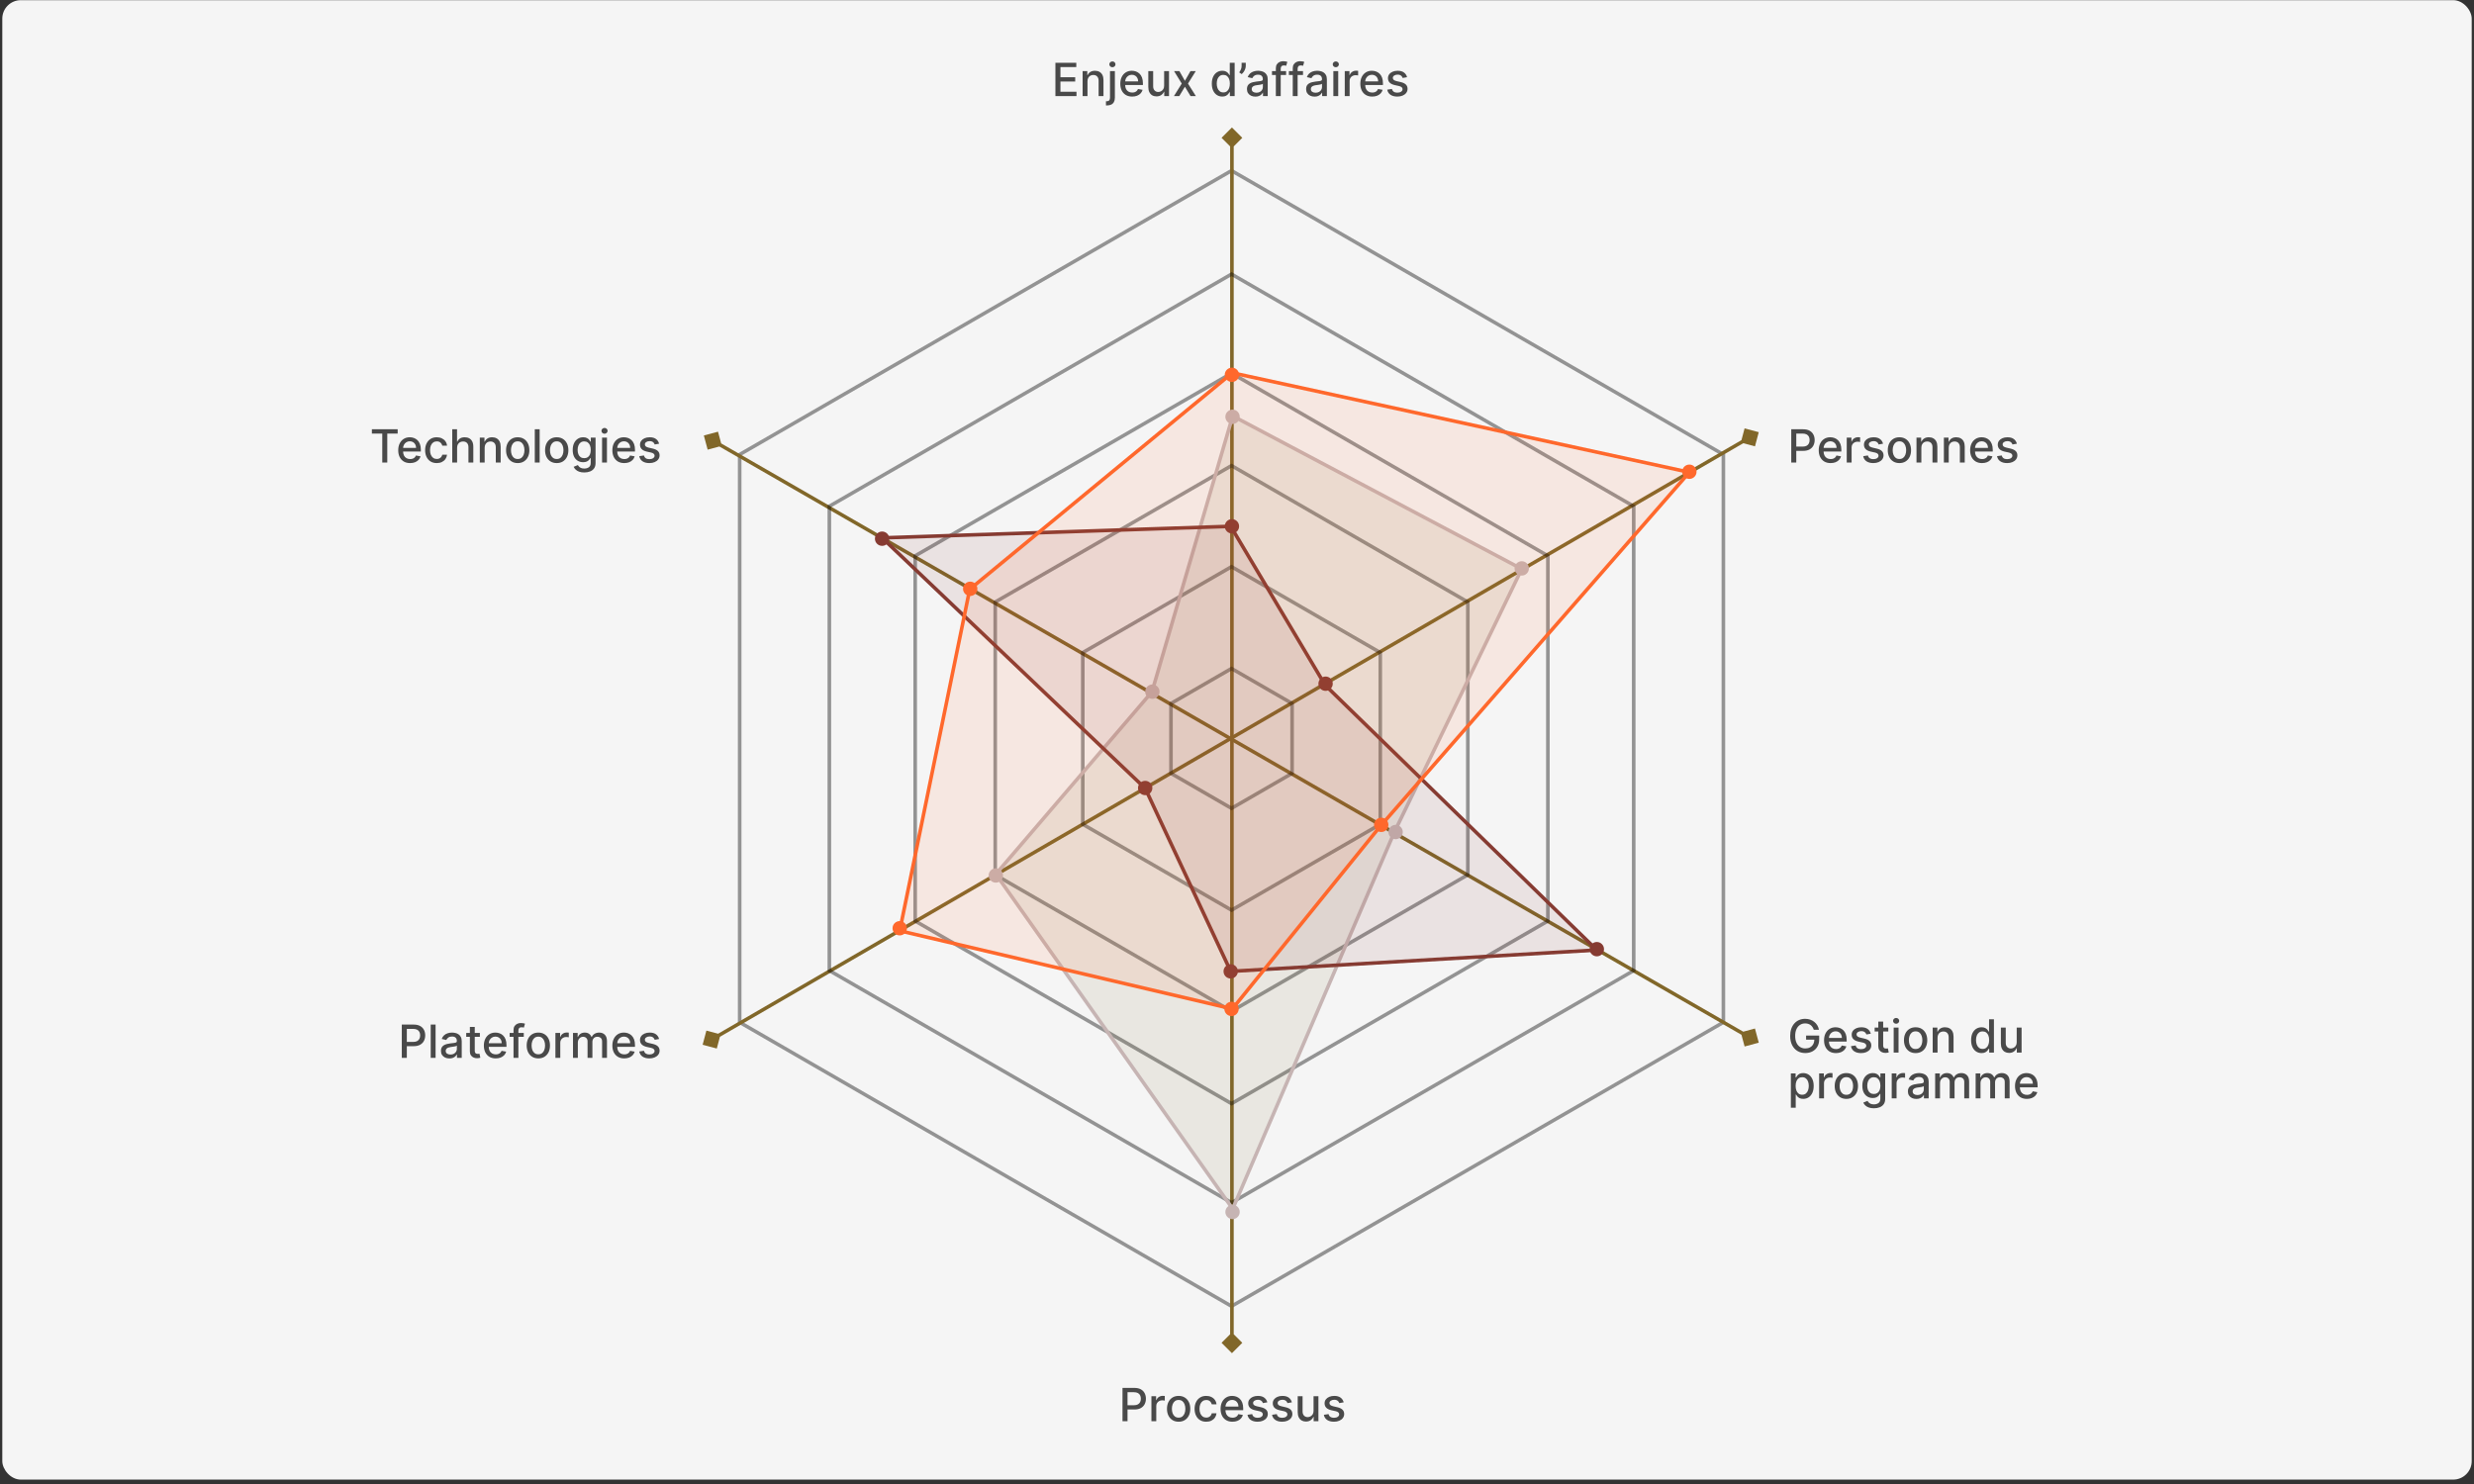 <svg width="540" height="324" viewBox="0 0 540 324" fill="none" xmlns="http://www.w3.org/2000/svg">
<rect x="0" y="0" width="540" height="324" fill="#333333" stroke="none"/>
<rect x="0.5" y="0.039" width="539" height="323" rx="4.036" fill="#F5F5F5"/>
<path opacity="0.4" d="M376.162 99.235V223.201L268.805 285.183L161.449 223.201V99.235L268.805 37.255L376.162 99.235Z" stroke="black" stroke-width="0.784"/>
<path d="M268.892 27.828L266.63 30.091L268.892 32.353L271.155 30.091L268.892 27.828ZM268.892 295.438L271.155 293.175L268.892 290.913L266.63 293.175L268.892 295.438ZM268.892 30.091L268.5 30.091L268.5 293.175L268.892 293.175L269.284 293.175L269.284 30.091L268.892 30.091Z" fill="#816729"/>
<path d="M153.363 228.103L156.456 228.924L157.277 225.832L154.185 225.01L153.363 228.103ZM383.882 94.356L380.79 93.534L379.968 96.627L383.061 97.448L383.882 94.356ZM155.32 226.967L155.517 227.306L382.122 95.83L381.925 95.491L381.729 95.152L155.124 226.628L155.32 226.967Z" fill="#816729"/>
<path d="M383.887 227.646L383.055 224.556L379.965 225.388L380.797 228.478L383.887 227.646ZM153.629 95.082L154.461 98.172L157.551 97.34L156.719 94.25L153.629 95.082ZM381.926 226.517L382.121 226.178L155.785 95.871L155.59 96.211L155.394 96.55L381.73 226.857L381.926 226.517Z" fill="#816729"/>
<path opacity="0.4" d="M356.59 110.536V211.9L268.805 262.584L181.021 211.901V110.535L268.805 59.853L356.59 110.536Z" stroke="black" stroke-width="0.784"/>
<path opacity="0.4" d="M337.854 121.353V201.085L268.805 240.949L199.756 201.085V121.353L268.805 81.488L337.854 121.353Z" stroke="black" stroke-width="0.784"/>
<path opacity="0.4" d="M320.384 131.439V190.996L268.805 220.775L217.228 190.997V131.438L268.805 101.661L320.384 131.439Z" stroke="black" stroke-width="0.784"/>
<path opacity="0.4" d="M301.272 142.473V179.965L268.805 198.709L236.338 179.965V142.473L268.805 123.729L301.272 142.473Z" stroke="black" stroke-width="0.784"/>
<path opacity="0.4" d="M282.021 153.588V168.85L268.805 176.479L255.589 168.85V153.588L268.805 145.958L282.021 153.588Z" stroke="black" stroke-width="0.784"/>
<path d="M230.364 20.975V13.702H234.924V14.646H231.462V16.862H234.686V17.803H231.462V20.03H234.967V20.975H230.364ZM237.366 17.736V20.975H236.305V15.52H237.324V16.408H237.391C237.517 16.119 237.713 15.887 237.981 15.712C238.251 15.537 238.59 15.449 239 15.449C239.372 15.449 239.697 15.527 239.976 15.683C240.256 15.837 240.472 16.067 240.626 16.372C240.78 16.678 240.857 17.055 240.857 17.505V20.975H239.795V17.633C239.795 17.238 239.692 16.929 239.486 16.706C239.28 16.481 238.998 16.369 238.638 16.369C238.391 16.369 238.172 16.422 237.981 16.529C237.791 16.635 237.641 16.791 237.53 16.997C237.421 17.201 237.366 17.447 237.366 17.736ZM242.281 15.52H243.343V21.33C243.343 21.694 243.277 22.002 243.144 22.253C243.014 22.504 242.82 22.695 242.562 22.825C242.306 22.955 241.99 23.02 241.614 23.02C241.576 23.02 241.54 23.02 241.507 23.02C241.472 23.02 241.435 23.019 241.397 23.017V22.104C241.43 22.104 241.46 22.104 241.486 22.104C241.509 22.104 241.537 22.104 241.567 22.104C241.818 22.104 241.999 22.036 242.111 21.901C242.224 21.769 242.281 21.576 242.281 21.323V15.52ZM242.807 14.678C242.622 14.678 242.463 14.617 242.331 14.494C242.201 14.368 242.136 14.219 242.136 14.046C242.136 13.871 242.201 13.722 242.331 13.599C242.463 13.473 242.622 13.411 242.807 13.411C242.991 13.411 243.149 13.473 243.279 13.599C243.412 13.722 243.478 13.871 243.478 14.046C243.478 14.219 243.412 14.368 243.279 14.494C243.149 14.617 242.991 14.678 242.807 14.678ZM247.122 21.085C246.585 21.085 246.122 20.97 245.734 20.74C245.348 20.508 245.05 20.183 244.839 19.764C244.631 19.342 244.526 18.849 244.526 18.283C244.526 17.724 244.631 17.232 244.839 16.806C245.05 16.379 245.343 16.047 245.72 15.808C246.098 15.569 246.541 15.449 247.048 15.449C247.355 15.449 247.654 15.5 247.943 15.602C248.231 15.704 248.491 15.863 248.72 16.081C248.95 16.299 249.131 16.582 249.264 16.93C249.396 17.276 249.462 17.696 249.462 18.191V18.567H245.127V17.771H248.422C248.422 17.492 248.365 17.245 248.252 17.029C248.138 16.811 247.978 16.64 247.772 16.514C247.569 16.389 247.329 16.326 247.055 16.326C246.756 16.326 246.496 16.4 246.274 16.546C246.053 16.691 245.883 16.88 245.762 17.114C245.644 17.346 245.585 17.599 245.585 17.871V18.492C245.585 18.857 245.649 19.167 245.776 19.423C245.907 19.678 246.088 19.874 246.32 20.009C246.552 20.141 246.823 20.208 247.133 20.208C247.334 20.208 247.518 20.179 247.683 20.122C247.849 20.063 247.992 19.976 248.113 19.86C248.234 19.744 248.326 19.6 248.39 19.43L249.395 19.611C249.314 19.907 249.17 20.166 248.962 20.389C248.756 20.609 248.497 20.78 248.184 20.904C247.874 21.024 247.52 21.085 247.122 21.085ZM254.096 18.712V15.52H255.161V20.975H254.117V20.03H254.06C253.935 20.321 253.734 20.564 253.457 20.758C253.182 20.95 252.84 21.046 252.43 21.046C252.08 21.046 251.77 20.969 251.5 20.815C251.232 20.659 251.022 20.428 250.868 20.122C250.716 19.817 250.641 19.439 250.641 18.989V15.52H251.702V18.862C251.702 19.233 251.805 19.529 252.011 19.75C252.217 19.97 252.485 20.08 252.814 20.08C253.013 20.08 253.21 20.03 253.407 19.931C253.606 19.831 253.77 19.681 253.9 19.48C254.033 19.278 254.098 19.023 254.096 18.712ZM257.426 15.52L258.63 17.644L259.844 15.52H261.005L259.304 18.247L261.02 20.975H259.858L258.63 18.936L257.405 20.975H256.24L257.937 18.247L256.261 15.52H257.426ZM266.784 21.081C266.344 21.081 265.951 20.969 265.605 20.744C265.262 20.517 264.992 20.193 264.795 19.774C264.601 19.353 264.504 18.848 264.504 18.258C264.504 17.669 264.602 17.164 264.799 16.745C264.998 16.326 265.27 16.005 265.616 15.783C265.961 15.56 266.353 15.449 266.791 15.449C267.13 15.449 267.402 15.506 267.608 15.62C267.816 15.731 267.977 15.861 268.091 16.01C268.207 16.159 268.297 16.291 268.361 16.404H268.425V13.702H269.486V20.975H268.449V20.126H268.361C268.297 20.242 268.204 20.375 268.084 20.524C267.965 20.673 267.802 20.803 267.594 20.914C267.385 21.026 267.115 21.081 266.784 21.081ZM267.018 20.176C267.324 20.176 267.582 20.095 267.793 19.934C268.006 19.771 268.167 19.545 268.275 19.256C268.387 18.967 268.442 18.631 268.442 18.247C268.442 17.869 268.388 17.537 268.279 17.253C268.17 16.969 268.01 16.748 267.8 16.589C267.589 16.43 267.329 16.351 267.018 16.351C266.699 16.351 266.432 16.434 266.219 16.6C266.006 16.765 265.845 16.991 265.736 17.278C265.63 17.564 265.577 17.887 265.577 18.247C265.577 18.612 265.631 18.94 265.74 19.231C265.849 19.522 266.01 19.753 266.223 19.924C266.438 20.092 266.704 20.176 267.018 20.176ZM271.915 13.702V14.384C271.915 14.585 271.877 14.797 271.801 15.019C271.727 15.239 271.623 15.451 271.488 15.655C271.353 15.859 271.195 16.034 271.013 16.181L270.487 15.804C270.627 15.601 270.747 15.384 270.849 15.154C270.953 14.925 271.005 14.671 271.005 14.394V13.702H271.915ZM274.015 21.095C273.669 21.095 273.357 21.031 273.078 20.904C272.798 20.773 272.577 20.585 272.413 20.339C272.252 20.093 272.172 19.791 272.172 19.433C272.172 19.126 272.231 18.872 272.35 18.674C272.468 18.475 272.628 18.317 272.829 18.201C273.03 18.085 273.255 17.998 273.504 17.938C273.752 17.879 274.006 17.834 274.264 17.803C274.59 17.766 274.855 17.735 275.059 17.711C275.263 17.685 275.411 17.644 275.503 17.587C275.595 17.53 275.641 17.438 275.641 17.31V17.285C275.641 16.975 275.554 16.735 275.379 16.564C275.206 16.394 274.948 16.308 274.604 16.308C274.247 16.308 273.965 16.388 273.759 16.546C273.556 16.703 273.415 16.877 273.337 17.068L272.339 16.841C272.457 16.51 272.63 16.242 272.857 16.038C273.087 15.833 273.351 15.683 273.649 15.591C273.948 15.496 274.261 15.449 274.59 15.449C274.808 15.449 275.039 15.475 275.283 15.527C275.529 15.577 275.759 15.669 275.972 15.804C276.187 15.939 276.363 16.132 276.501 16.383C276.638 16.632 276.707 16.955 276.707 17.352V20.975H275.67V20.229H275.627C275.559 20.366 275.456 20.501 275.318 20.634C275.181 20.766 275.005 20.876 274.789 20.964C274.574 21.052 274.316 21.095 274.015 21.095ZM274.246 20.243C274.539 20.243 274.79 20.185 274.999 20.069C275.209 19.953 275.369 19.802 275.478 19.614C275.589 19.425 275.645 19.223 275.645 19.007V18.304C275.607 18.342 275.534 18.378 275.425 18.411C275.318 18.442 275.196 18.469 275.059 18.492C274.922 18.514 274.788 18.534 274.658 18.553C274.528 18.569 274.419 18.584 274.331 18.595C274.125 18.621 273.937 18.665 273.766 18.727C273.598 18.788 273.463 18.877 273.362 18.993C273.262 19.107 273.212 19.258 273.212 19.448C273.212 19.71 273.31 19.909 273.504 20.044C273.698 20.177 273.945 20.243 274.246 20.243ZM280.717 15.52V16.372H277.634V15.52H280.717ZM278.48 20.975V14.888C278.48 14.547 278.554 14.264 278.703 14.039C278.853 13.812 279.05 13.643 279.296 13.531C279.543 13.418 279.81 13.361 280.099 13.361C280.312 13.361 280.494 13.379 280.646 13.414C280.797 13.447 280.91 13.478 280.983 13.507L280.735 14.366C280.685 14.352 280.621 14.335 280.543 14.316C280.465 14.295 280.37 14.284 280.259 14.284C280.001 14.284 279.816 14.348 279.705 14.476C279.596 14.604 279.541 14.789 279.541 15.03V20.975H278.48ZM284.408 15.52V16.372H281.326V15.52H284.408ZM282.171 20.975V14.888C282.171 14.547 282.246 14.264 282.395 14.039C282.544 13.812 282.742 13.643 282.988 13.531C283.234 13.418 283.502 13.361 283.79 13.361C284.003 13.361 284.186 13.379 284.337 13.414C284.489 13.447 284.601 13.478 284.675 13.507L284.426 14.366C284.376 14.352 284.312 14.335 284.234 14.316C284.156 14.295 284.061 14.284 283.95 14.284C283.692 14.284 283.507 14.348 283.396 14.476C283.287 14.604 283.233 14.789 283.233 15.03V20.975H282.171ZM286.925 21.095C286.58 21.095 286.267 21.031 285.988 20.904C285.708 20.773 285.487 20.585 285.324 20.339C285.163 20.093 285.082 19.791 285.082 19.433C285.082 19.126 285.141 18.872 285.26 18.674C285.378 18.475 285.538 18.317 285.739 18.201C285.94 18.085 286.165 17.998 286.414 17.938C286.662 17.879 286.916 17.834 287.174 17.803C287.5 17.766 287.766 17.735 287.969 17.711C288.173 17.685 288.321 17.644 288.413 17.587C288.505 17.53 288.552 17.438 288.552 17.31V17.285C288.552 16.975 288.464 16.735 288.289 16.564C288.116 16.394 287.858 16.308 287.515 16.308C287.157 16.308 286.875 16.388 286.669 16.546C286.466 16.703 286.325 16.877 286.247 17.068L285.249 16.841C285.367 16.51 285.54 16.242 285.767 16.038C285.997 15.833 286.261 15.683 286.559 15.591C286.858 15.496 287.171 15.449 287.5 15.449C287.718 15.449 287.949 15.475 288.193 15.527C288.439 15.577 288.669 15.669 288.882 15.804C289.097 15.939 289.274 16.132 289.411 16.383C289.548 16.632 289.617 16.955 289.617 17.352V20.975H288.58V20.229H288.537C288.469 20.366 288.366 20.501 288.228 20.634C288.091 20.766 287.915 20.876 287.699 20.964C287.484 21.052 287.226 21.095 286.925 21.095ZM287.156 20.243C287.45 20.243 287.7 20.185 287.909 20.069C288.12 19.953 288.279 19.802 288.388 19.614C288.499 19.425 288.555 19.223 288.555 19.007V18.304C288.517 18.342 288.444 18.378 288.335 18.411C288.228 18.442 288.107 18.469 287.969 18.492C287.832 18.514 287.698 18.534 287.568 18.553C287.438 18.569 287.329 18.584 287.241 18.595C287.035 18.621 286.847 18.665 286.677 18.727C286.508 18.788 286.374 18.877 286.272 18.993C286.172 19.107 286.123 19.258 286.123 19.448C286.123 19.71 286.22 19.909 286.414 20.044C286.608 20.177 286.855 20.243 287.156 20.243ZM291.031 20.975V15.52H292.093V20.975H291.031ZM291.567 14.678C291.383 14.678 291.224 14.617 291.092 14.494C290.961 14.368 290.896 14.219 290.896 14.046C290.896 13.871 290.961 13.722 291.092 13.599C291.224 13.473 291.383 13.411 291.567 13.411C291.752 13.411 291.909 13.473 292.04 13.599C292.172 13.722 292.239 13.871 292.239 14.046C292.239 14.219 292.172 14.368 292.04 14.494C291.909 14.617 291.752 14.678 291.567 14.678ZM293.521 20.975V15.52H294.548V16.387H294.604C294.704 16.093 294.879 15.862 295.13 15.694C295.383 15.524 295.67 15.438 295.989 15.438C296.056 15.438 296.134 15.441 296.224 15.445C296.316 15.45 296.388 15.456 296.44 15.463V16.479C296.398 16.467 296.322 16.454 296.213 16.44C296.104 16.423 295.995 16.415 295.886 16.415C295.636 16.415 295.412 16.468 295.215 16.575C295.021 16.679 294.867 16.825 294.754 17.012C294.64 17.196 294.583 17.407 294.583 17.644V20.975H293.521ZM299.515 21.085C298.977 21.085 298.515 20.97 298.126 20.74C297.74 20.508 297.442 20.183 297.231 19.764C297.023 19.342 296.919 18.849 296.919 18.283C296.919 17.724 297.023 17.232 297.231 16.806C297.442 16.379 297.736 16.047 298.112 15.808C298.491 15.569 298.934 15.449 299.44 15.449C299.748 15.449 300.046 15.5 300.335 15.602C300.624 15.704 300.883 15.863 301.113 16.081C301.342 16.299 301.524 16.582 301.656 16.93C301.789 17.276 301.855 17.696 301.855 18.191V18.567H297.519V17.771H300.815C300.815 17.492 300.758 17.245 300.644 17.029C300.53 16.811 300.371 16.64 300.165 16.514C299.961 16.389 299.722 16.326 299.447 16.326C299.149 16.326 298.889 16.4 298.666 16.546C298.446 16.691 298.275 16.88 298.155 17.114C298.036 17.346 297.977 17.599 297.977 17.871V18.492C297.977 18.857 298.041 19.167 298.169 19.423C298.299 19.678 298.48 19.874 298.712 20.009C298.944 20.141 299.215 20.208 299.525 20.208C299.727 20.208 299.91 20.179 300.076 20.122C300.242 20.063 300.385 19.976 300.506 19.86C300.626 19.744 300.719 19.6 300.783 19.43L301.788 19.611C301.707 19.907 301.563 20.166 301.354 20.389C301.148 20.609 300.889 20.78 300.577 20.904C300.266 21.024 299.913 21.085 299.515 21.085ZM307.12 16.852L306.158 17.022C306.118 16.899 306.054 16.782 305.966 16.671C305.881 16.559 305.765 16.468 305.618 16.397C305.472 16.326 305.288 16.291 305.068 16.291C304.767 16.291 304.516 16.358 304.315 16.493C304.114 16.626 304.013 16.797 304.013 17.008C304.013 17.19 304.081 17.337 304.216 17.448C304.351 17.56 304.568 17.651 304.869 17.722L305.736 17.921C306.237 18.037 306.611 18.215 306.858 18.457C307.104 18.698 307.227 19.012 307.227 19.398C307.227 19.725 307.132 20.016 306.943 20.271C306.756 20.525 306.494 20.724 306.158 20.868C305.824 21.012 305.437 21.085 304.997 21.085C304.386 21.085 303.888 20.954 303.502 20.694C303.116 20.431 302.879 20.058 302.792 19.576L303.818 19.419C303.882 19.687 304.013 19.889 304.212 20.026C304.411 20.161 304.67 20.229 304.99 20.229C305.338 20.229 305.616 20.157 305.824 20.012C306.033 19.866 306.137 19.687 306.137 19.476C306.137 19.306 306.073 19.162 305.945 19.046C305.82 18.93 305.627 18.843 305.366 18.784L304.443 18.581C303.934 18.465 303.557 18.28 303.314 18.027C303.072 17.774 302.951 17.453 302.951 17.065C302.951 16.743 303.041 16.461 303.221 16.22C303.401 15.978 303.65 15.79 303.967 15.655C304.284 15.518 304.648 15.449 305.057 15.449C305.647 15.449 306.111 15.577 306.449 15.833C306.788 16.086 307.012 16.426 307.12 16.852Z" fill="black" fill-opacity="0.7"/>
<path d="M245.008 310.292V303.019H247.6C248.166 303.019 248.635 303.122 249.007 303.328C249.378 303.534 249.656 303.815 249.841 304.173C250.026 304.528 250.118 304.928 250.118 305.373C250.118 305.821 250.025 306.223 249.838 306.581C249.653 306.936 249.374 307.217 248.999 307.426C248.628 307.632 248.16 307.735 247.597 307.735H245.814V306.804H247.497C247.855 306.804 248.145 306.743 248.367 306.62C248.59 306.494 248.753 306.324 248.857 306.108C248.962 305.893 249.014 305.648 249.014 305.373C249.014 305.099 248.962 304.855 248.857 304.642C248.753 304.429 248.589 304.262 248.364 304.141C248.141 304.02 247.848 303.96 247.483 303.96H246.105V310.292H245.008ZM251.319 310.292V304.837H252.346V305.703H252.402C252.502 305.41 252.677 305.179 252.928 305.011C253.181 304.841 253.468 304.755 253.787 304.755C253.854 304.755 253.932 304.758 254.022 304.762C254.114 304.767 254.186 304.773 254.238 304.78V305.796C254.196 305.784 254.12 305.771 254.011 305.757C253.902 305.74 253.793 305.732 253.684 305.732C253.433 305.732 253.21 305.785 253.013 305.892C252.819 305.996 252.665 306.141 252.551 306.328C252.438 306.513 252.381 306.724 252.381 306.961V310.292H251.319ZM257.259 310.402C256.748 310.402 256.302 310.284 255.921 310.05C255.539 309.816 255.244 309.488 255.033 309.066C254.822 308.645 254.717 308.153 254.717 307.589C254.717 307.023 254.822 306.528 255.033 306.105C255.244 305.681 255.539 305.352 255.921 305.117C256.302 304.883 256.748 304.766 257.259 304.766C257.771 304.766 258.217 304.883 258.598 305.117C258.979 305.352 259.275 305.681 259.486 306.105C259.697 306.528 259.802 307.023 259.802 307.589C259.802 308.153 259.697 308.645 259.486 309.066C259.275 309.488 258.979 309.816 258.598 310.05C258.217 310.284 257.771 310.402 257.259 310.402ZM257.263 309.51C257.594 309.51 257.869 309.423 258.087 309.247C258.305 309.072 258.466 308.839 258.57 308.548C258.676 308.257 258.73 307.936 258.73 307.586C258.73 307.238 258.676 306.918 258.57 306.627C258.466 306.333 258.305 306.098 258.087 305.92C257.869 305.742 257.594 305.654 257.263 305.654C256.929 305.654 256.652 305.742 256.432 305.92C256.214 306.098 256.052 306.333 255.945 306.627C255.841 306.918 255.789 307.238 255.789 307.586C255.789 307.936 255.841 308.257 255.945 308.548C256.052 308.839 256.214 309.072 256.432 309.247C256.652 309.423 256.929 309.51 257.263 309.51ZM263.285 310.402C262.757 310.402 262.302 310.282 261.921 310.043C261.542 309.801 261.251 309.469 261.048 309.045C260.844 308.621 260.742 308.136 260.742 307.589C260.742 307.035 260.846 306.546 261.055 306.122C261.263 305.696 261.557 305.364 261.935 305.125C262.314 304.885 262.76 304.766 263.274 304.766C263.688 304.766 264.058 304.843 264.382 304.997C264.706 305.148 264.968 305.361 265.167 305.636C265.368 305.911 265.488 306.231 265.526 306.598H264.492C264.435 306.343 264.305 306.122 264.102 305.938C263.9 305.753 263.63 305.661 263.292 305.661C262.996 305.661 262.737 305.739 262.514 305.895C262.294 306.049 262.122 306.269 261.999 306.556C261.876 306.84 261.815 307.176 261.815 307.564C261.815 307.962 261.875 308.305 261.996 308.594C262.116 308.883 262.287 309.107 262.507 309.265C262.73 309.424 262.991 309.503 263.292 309.503C263.493 309.503 263.675 309.466 263.839 309.393C264.004 309.317 264.143 309.21 264.254 309.07C264.368 308.93 264.447 308.762 264.492 308.566H265.526C265.488 308.918 265.373 309.233 265.181 309.51C264.989 309.787 264.732 310.005 264.411 310.164C264.091 310.322 263.716 310.402 263.285 310.402ZM269.012 310.402C268.474 310.402 268.012 310.287 267.623 310.057C267.238 309.825 266.939 309.5 266.729 309.081C266.52 308.659 266.416 308.166 266.416 307.6C266.416 307.041 266.52 306.549 266.729 306.122C266.939 305.696 267.233 305.364 267.609 305.125C267.988 304.885 268.431 304.766 268.937 304.766C269.245 304.766 269.543 304.817 269.832 304.919C270.121 305.02 270.38 305.18 270.61 305.398C270.84 305.616 271.021 305.899 271.153 306.247C271.286 306.592 271.352 307.013 271.352 307.507V307.884H267.016V307.088H270.312C270.312 306.809 270.255 306.562 270.141 306.346C270.028 306.128 269.868 305.957 269.662 305.831C269.458 305.706 269.219 305.643 268.944 305.643C268.646 305.643 268.386 305.716 268.163 305.863C267.943 306.008 267.773 306.197 267.652 306.431C267.533 306.663 267.474 306.916 267.474 307.188V307.809C267.474 308.174 267.538 308.484 267.666 308.74C267.796 308.995 267.977 309.191 268.209 309.326C268.441 309.458 268.712 309.524 269.023 309.524C269.224 309.524 269.407 309.496 269.573 309.439C269.739 309.38 269.882 309.292 270.003 309.176C270.123 309.06 270.216 308.917 270.28 308.747L271.285 308.928C271.204 309.224 271.06 309.483 270.851 309.706C270.645 309.926 270.386 310.097 270.074 310.22C269.764 310.341 269.41 310.402 269.012 310.402ZM276.618 306.169L275.655 306.339C275.615 306.216 275.551 306.099 275.463 305.988C275.378 305.876 275.262 305.785 275.115 305.714C274.969 305.643 274.785 305.608 274.565 305.608C274.264 305.608 274.013 305.675 273.812 305.81C273.611 305.943 273.51 306.114 273.51 306.325C273.51 306.507 273.578 306.654 273.713 306.765C273.848 306.876 274.065 306.968 274.366 307.039L275.233 307.238C275.734 307.354 276.109 307.532 276.355 307.774C276.601 308.015 276.724 308.329 276.724 308.715C276.724 309.042 276.629 309.333 276.44 309.588C276.253 309.842 275.991 310.041 275.655 310.185C275.321 310.329 274.934 310.402 274.494 310.402C273.883 310.402 273.385 310.271 272.999 310.011C272.613 309.748 272.376 309.375 272.289 308.892L273.315 308.736C273.379 309.004 273.51 309.206 273.709 309.343C273.908 309.478 274.167 309.546 274.487 309.546C274.835 309.546 275.113 309.474 275.321 309.329C275.53 309.182 275.634 309.004 275.634 308.793C275.634 308.622 275.57 308.479 275.442 308.363C275.317 308.247 275.124 308.16 274.863 308.1L273.94 307.898C273.431 307.782 273.055 307.597 272.811 307.344C272.569 307.091 272.449 306.77 272.449 306.382C272.449 306.06 272.538 305.778 272.718 305.537C272.898 305.295 273.147 305.107 273.464 304.972C273.781 304.835 274.145 304.766 274.554 304.766C275.144 304.766 275.608 304.894 275.946 305.149C276.285 305.403 276.509 305.742 276.618 306.169ZM281.979 306.169L281.017 306.339C280.976 306.216 280.912 306.099 280.825 305.988C280.74 305.876 280.624 305.785 280.477 305.714C280.33 305.643 280.146 305.608 279.926 305.608C279.626 305.608 279.375 305.675 279.173 305.81C278.972 305.943 278.872 306.114 278.872 306.325C278.872 306.507 278.939 306.654 279.074 306.765C279.209 306.876 279.427 306.968 279.727 307.039L280.594 307.238C281.096 307.354 281.47 307.532 281.716 307.774C281.962 308.015 282.085 308.329 282.085 308.715C282.085 309.042 281.991 309.333 281.801 309.588C281.614 309.842 281.353 310.041 281.017 310.185C280.683 310.329 280.296 310.402 279.855 310.402C279.244 310.402 278.746 310.271 278.36 310.011C277.974 309.748 277.738 309.375 277.65 308.892L278.676 308.736C278.74 309.004 278.872 309.206 279.07 309.343C279.269 309.478 279.529 309.546 279.848 309.546C280.196 309.546 280.474 309.474 280.683 309.329C280.891 309.182 280.995 309.004 280.995 308.793C280.995 308.622 280.931 308.479 280.803 308.363C280.678 308.247 280.485 308.16 280.225 308.1L279.301 307.898C278.792 307.782 278.416 307.597 278.172 307.344C277.931 307.091 277.81 306.77 277.81 306.382C277.81 306.06 277.9 305.778 278.08 305.537C278.26 305.295 278.508 305.107 278.825 304.972C279.143 304.835 279.506 304.766 279.916 304.766C280.505 304.766 280.969 304.894 281.308 305.149C281.646 305.403 281.87 305.742 281.979 306.169ZM286.708 308.029V304.837H287.773V310.292H286.729V309.347H286.673C286.547 309.638 286.346 309.881 286.069 310.075C285.794 310.267 285.452 310.363 285.043 310.363C284.692 310.363 284.382 310.286 284.112 310.132C283.845 309.975 283.634 309.745 283.48 309.439C283.329 309.134 283.253 308.756 283.253 308.306V304.837H284.315V308.179C284.315 308.55 284.418 308.846 284.624 309.066C284.83 309.287 285.097 309.397 285.426 309.397C285.625 309.397 285.823 309.347 286.019 309.247C286.218 309.148 286.383 308.998 286.513 308.796C286.645 308.595 286.71 308.34 286.708 308.029ZM293.287 306.169L292.325 306.339C292.285 306.216 292.221 306.099 292.133 305.988C292.048 305.876 291.932 305.785 291.785 305.714C291.639 305.643 291.455 305.608 291.235 305.608C290.934 305.608 290.683 305.675 290.482 305.81C290.281 305.943 290.18 306.114 290.18 306.325C290.18 306.507 290.248 306.654 290.383 306.765C290.518 306.876 290.735 306.968 291.036 307.039L291.903 307.238C292.404 307.354 292.778 307.532 293.025 307.774C293.271 308.015 293.394 308.329 293.394 308.715C293.394 309.042 293.299 309.333 293.11 309.588C292.923 309.842 292.661 310.041 292.325 310.185C291.991 310.329 291.604 310.402 291.164 310.402C290.553 310.402 290.055 310.271 289.669 310.011C289.283 309.748 289.046 309.375 288.959 308.892L289.985 308.736C290.049 309.004 290.18 309.206 290.379 309.343C290.578 309.478 290.837 309.546 291.157 309.546C291.505 309.546 291.783 309.474 291.991 309.329C292.2 309.182 292.304 309.004 292.304 308.793C292.304 308.622 292.24 308.479 292.112 308.363C291.987 308.247 291.794 308.16 291.533 308.1L290.61 307.898C290.101 307.782 289.724 307.597 289.481 307.344C289.239 307.091 289.118 306.77 289.118 306.382C289.118 306.06 289.208 305.778 289.388 305.537C289.568 305.295 289.817 305.107 290.134 304.972C290.451 304.835 290.815 304.766 291.224 304.766C291.814 304.766 292.278 304.894 292.616 305.149C292.955 305.403 293.179 305.742 293.287 306.169Z" fill="black" fill-opacity="0.7"/>
<path d="M390.977 100.994V93.721H393.569C394.135 93.721 394.604 93.824 394.975 94.03C395.347 94.236 395.625 94.518 395.81 94.876C395.994 95.231 396.087 95.631 396.087 96.076C396.087 96.523 395.993 96.926 395.806 97.283C395.622 97.638 395.342 97.92 394.968 98.128C394.597 98.334 394.129 98.437 393.566 98.437H391.783V97.507H393.466C393.824 97.507 394.114 97.445 394.336 97.322C394.559 97.197 394.722 97.026 394.826 96.811C394.93 96.596 394.982 96.35 394.982 96.076C394.982 95.801 394.93 95.557 394.826 95.344C394.722 95.131 394.557 94.964 394.333 94.844C394.11 94.723 393.816 94.662 393.452 94.662H392.074V100.994H390.977ZM399.57 101.104C399.033 101.104 398.57 100.989 398.182 100.76C397.796 100.528 397.498 100.202 397.287 99.783C397.079 99.362 396.975 98.868 396.975 98.302C396.975 97.744 397.079 97.251 397.287 96.825C397.498 96.399 397.791 96.066 398.168 95.827C398.547 95.588 398.989 95.469 399.496 95.469C399.804 95.469 400.102 95.519 400.391 95.621C400.68 95.723 400.939 95.883 401.169 96.101C401.398 96.319 401.579 96.601 401.712 96.949C401.844 97.295 401.911 97.715 401.911 98.21V98.587H397.575V97.791H400.87C400.87 97.512 400.813 97.264 400.7 97.049C400.586 96.831 400.426 96.659 400.22 96.534C400.017 96.408 399.778 96.346 399.503 96.346C399.205 96.346 398.944 96.419 398.722 96.566C398.502 96.71 398.331 96.9 398.21 97.134C398.092 97.366 398.033 97.618 398.033 97.89V98.512C398.033 98.876 398.097 99.187 398.225 99.442C398.355 99.698 398.536 99.893 398.768 100.028C399 100.161 399.271 100.227 399.581 100.227C399.782 100.227 399.966 100.199 400.132 100.142C400.297 100.083 400.441 99.995 400.561 99.879C400.682 99.763 400.774 99.62 400.838 99.449L401.843 99.63C401.763 99.926 401.618 100.186 401.41 100.408C401.204 100.628 400.945 100.8 400.632 100.923C400.322 101.044 399.968 101.104 399.57 101.104ZM403.089 100.994V95.54H404.115V96.406H404.172C404.271 96.112 404.446 95.882 404.697 95.714C404.951 95.543 405.237 95.458 405.557 95.458C405.623 95.458 405.701 95.46 405.791 95.465C405.884 95.47 405.956 95.476 406.008 95.483V96.498C405.965 96.487 405.889 96.474 405.781 96.459C405.672 96.443 405.563 96.434 405.454 96.434C405.203 96.434 404.979 96.488 404.783 96.594C404.589 96.698 404.435 96.844 404.321 97.031C404.207 97.216 404.151 97.426 404.151 97.663V100.994H403.089ZM411.014 96.871L410.052 97.042C410.011 96.919 409.948 96.801 409.86 96.69C409.775 96.579 409.659 96.488 409.512 96.417C409.365 96.346 409.182 96.31 408.961 96.31C408.661 96.31 408.41 96.378 408.209 96.513C408.007 96.645 407.907 96.817 407.907 97.028C407.907 97.21 407.974 97.357 408.109 97.468C408.244 97.579 408.462 97.67 408.763 97.741L409.629 97.94C410.131 98.056 410.505 98.235 410.751 98.476C410.997 98.718 411.121 99.031 411.121 99.417C411.121 99.744 411.026 100.035 410.836 100.291C410.649 100.544 410.388 100.743 410.052 100.888C409.718 101.032 409.331 101.104 408.89 101.104C408.28 101.104 407.781 100.974 407.395 100.714C407.01 100.451 406.773 100.078 406.685 99.595L407.711 99.439C407.775 99.706 407.907 99.909 408.106 100.046C408.305 100.181 408.564 100.248 408.883 100.248C409.231 100.248 409.51 100.176 409.718 100.032C409.926 99.885 410.03 99.706 410.03 99.496C410.03 99.325 409.966 99.182 409.839 99.066C409.713 98.95 409.52 98.862 409.26 98.803L408.336 98.601C407.827 98.485 407.451 98.3 407.207 98.047C406.966 97.793 406.845 97.473 406.845 97.084C406.845 96.762 406.935 96.481 407.115 96.239C407.295 95.998 407.543 95.809 407.861 95.674C408.178 95.537 408.541 95.469 408.951 95.469C409.54 95.469 410.004 95.596 410.343 95.852C410.681 96.105 410.905 96.445 411.014 96.871ZM414.586 101.104C414.074 101.104 413.628 100.987 413.247 100.753C412.866 100.518 412.57 100.19 412.359 99.769C412.148 99.348 412.043 98.855 412.043 98.292C412.043 97.726 412.148 97.231 412.359 96.807C412.57 96.384 412.866 96.055 413.247 95.82C413.628 95.586 414.074 95.469 414.586 95.469C415.097 95.469 415.543 95.586 415.924 95.82C416.306 96.055 416.601 96.384 416.812 96.807C417.023 97.231 417.128 97.726 417.128 98.292C417.128 98.855 417.023 99.348 416.812 99.769C416.601 100.19 416.306 100.518 415.924 100.753C415.543 100.987 415.097 101.104 414.586 101.104ZM414.589 100.213C414.921 100.213 415.195 100.125 415.413 99.95C415.631 99.775 415.792 99.542 415.896 99.251C416.002 98.959 416.056 98.639 416.056 98.288C416.056 97.94 416.002 97.621 415.896 97.329C415.792 97.036 415.631 96.8 415.413 96.623C415.195 96.445 414.921 96.356 414.589 96.356C414.255 96.356 413.978 96.445 413.758 96.623C413.54 96.8 413.378 97.036 413.272 97.329C413.167 97.621 413.115 97.94 413.115 98.288C413.115 98.639 413.167 98.959 413.272 99.251C413.378 99.542 413.54 99.775 413.758 99.95C413.978 100.125 414.255 100.213 414.589 100.213ZM419.375 97.755V100.994H418.313V95.54H419.333V96.427H419.4C419.526 96.139 419.722 95.906 419.99 95.731C420.259 95.556 420.599 95.469 421.009 95.469C421.38 95.469 421.706 95.547 421.985 95.703C422.265 95.857 422.481 96.087 422.635 96.392C422.789 96.697 422.866 97.075 422.866 97.525V100.994H421.804V97.653C421.804 97.257 421.701 96.948 421.495 96.726C421.289 96.501 421.006 96.388 420.646 96.388C420.4 96.388 420.181 96.442 419.99 96.548C419.8 96.655 419.65 96.811 419.539 97.017C419.43 97.221 419.375 97.467 419.375 97.755ZM425.352 97.755V100.994H424.29V95.54H425.309V96.427H425.377C425.502 96.139 425.699 95.906 425.966 95.731C426.236 95.556 426.576 95.469 426.985 95.469C427.357 95.469 427.682 95.547 427.962 95.703C428.241 95.857 428.458 96.087 428.612 96.392C428.766 96.697 428.843 97.075 428.843 97.525V100.994H427.781V97.653C427.781 97.257 427.678 96.948 427.472 96.726C427.266 96.501 426.983 96.388 426.623 96.388C426.377 96.388 426.158 96.442 425.966 96.548C425.777 96.655 425.626 96.811 425.515 97.017C425.406 97.221 425.352 97.467 425.352 97.755ZM432.617 101.104C432.08 101.104 431.617 100.989 431.229 100.76C430.843 100.528 430.545 100.202 430.334 99.783C430.126 99.362 430.021 98.868 430.021 98.302C430.021 97.744 430.126 97.251 430.334 96.825C430.545 96.399 430.838 96.066 431.215 95.827C431.593 95.588 432.036 95.469 432.543 95.469C432.851 95.469 433.149 95.519 433.438 95.621C433.727 95.723 433.986 95.883 434.215 96.101C434.445 96.319 434.626 96.601 434.759 96.949C434.891 97.295 434.958 97.715 434.958 98.21V98.587H430.622V97.791H433.917C433.917 97.512 433.86 97.264 433.747 97.049C433.633 96.831 433.473 96.659 433.267 96.534C433.064 96.408 432.825 96.346 432.55 96.346C432.252 96.346 431.991 96.419 431.769 96.566C431.548 96.71 431.378 96.9 431.257 97.134C431.139 97.366 431.08 97.618 431.08 97.89V98.512C431.08 98.876 431.144 99.187 431.271 99.442C431.402 99.698 431.583 99.893 431.815 100.028C432.047 100.161 432.318 100.227 432.628 100.227C432.829 100.227 433.013 100.199 433.178 100.142C433.344 100.083 433.487 99.995 433.608 99.879C433.729 99.763 433.821 99.62 433.885 99.449L434.89 99.63C434.81 99.926 434.665 100.186 434.457 100.408C434.251 100.628 433.992 100.8 433.679 100.923C433.369 101.044 433.015 101.104 432.617 101.104ZM440.223 96.871L439.261 97.042C439.22 96.919 439.156 96.801 439.069 96.69C438.984 96.579 438.868 96.488 438.721 96.417C438.574 96.346 438.391 96.31 438.17 96.31C437.87 96.31 437.619 96.378 437.418 96.513C437.216 96.645 437.116 96.817 437.116 97.028C437.116 97.21 437.183 97.357 437.318 97.468C437.453 97.579 437.671 97.67 437.972 97.741L438.838 97.94C439.34 98.056 439.714 98.235 439.96 98.476C440.206 98.718 440.33 99.031 440.33 99.417C440.33 99.744 440.235 100.035 440.045 100.291C439.858 100.544 439.597 100.743 439.261 100.888C438.927 101.032 438.54 101.104 438.099 101.104C437.489 101.104 436.99 100.974 436.604 100.714C436.219 100.451 435.982 100.078 435.894 99.595L436.92 99.439C436.984 99.706 437.116 99.909 437.315 100.046C437.513 100.181 437.773 100.248 438.092 100.248C438.44 100.248 438.719 100.176 438.927 100.032C439.135 99.885 439.239 99.706 439.239 99.496C439.239 99.325 439.175 99.182 439.048 99.066C438.922 98.95 438.729 98.862 438.469 98.803L437.545 98.601C437.036 98.485 436.66 98.3 436.416 98.047C436.175 97.793 436.054 97.473 436.054 97.084C436.054 96.762 436.144 96.481 436.324 96.239C436.504 95.998 436.752 95.809 437.07 95.674C437.387 95.537 437.75 95.469 438.16 95.469C438.749 95.469 439.213 95.596 439.552 95.852C439.89 96.105 440.114 96.445 440.223 96.871Z" fill="black" fill-opacity="0.7"/>
<path d="M81.171 94.666V93.721H86.799V94.666H84.53V100.994H83.437V94.666H81.171ZM89.518 101.104C88.981 101.104 88.518 100.989 88.129 100.76C87.743 100.528 87.445 100.202 87.234 99.783C87.026 99.362 86.922 98.868 86.922 98.302C86.922 97.744 87.026 97.251 87.234 96.825C87.445 96.399 87.739 96.066 88.115 95.827C88.494 95.588 88.937 95.469 89.443 95.469C89.751 95.469 90.049 95.519 90.338 95.621C90.627 95.723 90.886 95.883 91.116 96.101C91.346 96.319 91.527 96.601 91.659 96.949C91.792 97.295 91.858 97.715 91.858 98.21V98.587H87.522V97.791H90.818C90.818 97.512 90.761 97.264 90.647 97.049C90.534 96.831 90.374 96.659 90.168 96.534C89.964 96.408 89.725 96.346 89.45 96.346C89.152 96.346 88.892 96.419 88.669 96.566C88.449 96.71 88.278 96.9 88.158 97.134C88.039 97.366 87.98 97.618 87.98 97.89V98.512C87.98 98.876 88.044 99.187 88.172 99.442C88.302 99.698 88.483 99.893 88.715 100.028C88.947 100.161 89.218 100.227 89.528 100.227C89.73 100.227 89.913 100.199 90.079 100.142C90.245 100.083 90.388 99.995 90.509 99.879C90.629 99.763 90.722 99.62 90.786 99.449L91.791 99.63C91.71 99.926 91.566 100.186 91.357 100.408C91.151 100.628 90.892 100.8 90.58 100.923C90.27 101.044 89.916 101.104 89.518 101.104ZM95.334 101.104C94.806 101.104 94.351 100.985 93.97 100.746C93.591 100.504 93.3 100.171 93.097 99.748C92.893 99.324 92.791 98.839 92.791 98.292C92.791 97.738 92.895 97.249 93.104 96.825C93.312 96.399 93.606 96.066 93.984 95.827C94.363 95.588 94.809 95.469 95.323 95.469C95.737 95.469 96.107 95.546 96.431 95.699C96.755 95.851 97.017 96.064 97.216 96.339C97.417 96.613 97.537 96.934 97.575 97.301H96.541C96.484 97.045 96.354 96.825 96.15 96.64C95.949 96.456 95.679 96.364 95.341 96.364C95.045 96.364 94.786 96.442 94.563 96.598C94.343 96.752 94.171 96.972 94.048 97.258C93.925 97.542 93.864 97.879 93.864 98.267C93.864 98.665 93.924 99.008 94.045 99.297C94.165 99.585 94.336 99.809 94.556 99.968C94.779 100.126 95.04 100.206 95.341 100.206C95.542 100.206 95.724 100.169 95.888 100.096C96.053 100.02 96.192 99.912 96.303 99.772C96.417 99.633 96.496 99.465 96.541 99.268H97.575C97.537 99.621 97.422 99.936 97.23 100.213C97.038 100.49 96.781 100.708 96.46 100.866C96.14 101.025 95.765 101.104 95.334 101.104ZM99.772 97.755V100.994H98.71V93.721H99.758V96.427H99.825C99.953 96.134 100.148 95.901 100.411 95.728C100.674 95.555 101.017 95.469 101.441 95.469C101.815 95.469 102.142 95.546 102.421 95.699C102.703 95.853 102.92 96.083 103.074 96.388C103.231 96.691 103.309 97.07 103.309 97.525V100.994H102.247V97.653C102.247 97.252 102.144 96.942 101.938 96.722C101.732 96.5 101.446 96.388 101.079 96.388C100.828 96.388 100.603 96.442 100.404 96.548C100.207 96.655 100.052 96.811 99.939 97.017C99.827 97.221 99.772 97.467 99.772 97.755ZM105.787 97.755V100.994H104.726V95.54H105.745V96.427H105.812C105.938 96.139 106.134 95.906 106.402 95.731C106.672 95.556 107.011 95.469 107.421 95.469C107.793 95.469 108.118 95.547 108.398 95.703C108.677 95.857 108.893 96.087 109.047 96.392C109.201 96.697 109.278 97.075 109.278 97.525V100.994H108.216V97.653C108.216 97.257 108.113 96.948 107.907 96.726C107.701 96.501 107.419 96.388 107.059 96.388C106.813 96.388 106.594 96.442 106.402 96.548C106.212 96.655 106.062 96.811 105.951 97.017C105.842 97.221 105.787 97.467 105.787 97.755ZM113 101.104C112.488 101.104 112.042 100.987 111.661 100.753C111.28 100.518 110.984 100.19 110.773 99.769C110.563 99.348 110.457 98.855 110.457 98.292C110.457 97.726 110.563 97.231 110.773 96.807C110.984 96.384 111.28 96.055 111.661 95.82C112.042 95.586 112.488 95.469 113 95.469C113.511 95.469 113.957 95.586 114.339 95.82C114.72 96.055 115.016 96.384 115.226 96.807C115.437 97.231 115.542 97.726 115.542 98.292C115.542 98.855 115.437 99.348 115.226 99.769C115.016 100.19 114.72 100.518 114.339 100.753C113.957 100.987 113.511 101.104 113 101.104ZM113.003 100.213C113.335 100.213 113.609 100.125 113.827 99.95C114.045 99.775 114.206 99.542 114.31 99.251C114.417 98.959 114.47 98.639 114.47 98.288C114.47 97.94 114.417 97.621 114.31 97.329C114.206 97.036 114.045 96.8 113.827 96.623C113.609 96.445 113.335 96.356 113.003 96.356C112.67 96.356 112.393 96.445 112.172 96.623C111.955 96.8 111.792 97.036 111.686 97.329C111.582 97.621 111.53 97.94 111.53 98.288C111.53 98.639 111.582 98.959 111.686 99.251C111.792 99.542 111.955 99.775 112.172 99.95C112.393 100.125 112.67 100.213 113.003 100.213ZM117.789 93.721V100.994H116.728V93.721H117.789ZM121.515 101.104C121.004 101.104 120.558 100.987 120.177 100.753C119.795 100.518 119.5 100.19 119.289 99.769C119.078 99.348 118.973 98.855 118.973 98.292C118.973 97.726 119.078 97.231 119.289 96.807C119.5 96.384 119.795 96.055 120.177 95.82C120.558 95.586 121.004 95.469 121.515 95.469C122.027 95.469 122.473 95.586 122.854 95.82C123.235 96.055 123.531 96.384 123.742 96.807C123.953 97.231 124.058 97.726 124.058 98.292C124.058 98.855 123.953 99.348 123.742 99.769C123.531 100.19 123.235 100.518 122.854 100.753C122.473 100.987 122.027 101.104 121.515 101.104ZM121.519 100.213C121.85 100.213 122.125 100.125 122.343 99.95C122.561 99.775 122.722 99.542 122.826 99.251C122.932 98.959 122.986 98.639 122.986 98.288C122.986 97.94 122.932 97.621 122.826 97.329C122.722 97.036 122.561 96.8 122.343 96.623C122.125 96.445 121.85 96.356 121.519 96.356C121.185 96.356 120.908 96.445 120.688 96.623C120.47 96.8 120.308 97.036 120.201 97.329C120.097 97.621 120.045 97.94 120.045 98.288C120.045 98.639 120.097 98.959 120.201 99.251C120.308 99.542 120.47 99.775 120.688 99.95C120.908 100.125 121.185 100.213 121.519 100.213ZM127.53 103.153C127.097 103.153 126.724 103.096 126.412 102.983C126.101 102.869 125.848 102.719 125.652 102.532C125.455 102.345 125.308 102.14 125.211 101.917L126.124 101.541C126.188 101.645 126.273 101.755 126.38 101.871C126.488 101.99 126.635 102.09 126.82 102.173C127.007 102.256 127.247 102.297 127.541 102.297C127.943 102.297 128.276 102.199 128.539 102.003C128.801 101.809 128.933 101.498 128.933 101.072V100H128.865C128.801 100.116 128.709 100.245 128.588 100.387C128.47 100.529 128.307 100.652 128.098 100.756C127.89 100.86 127.619 100.912 127.285 100.912C126.854 100.912 126.466 100.812 126.12 100.611C125.777 100.407 125.505 100.108 125.304 99.712C125.105 99.314 125.005 98.826 125.005 98.246C125.005 97.665 125.104 97.168 125.3 96.754C125.499 96.34 125.771 96.022 126.117 95.802C126.462 95.58 126.854 95.469 127.292 95.469C127.631 95.469 127.904 95.525 128.113 95.639C128.321 95.75 128.483 95.88 128.599 96.03C128.717 96.179 128.809 96.31 128.872 96.424H128.951V95.54H129.991V101.115C129.991 101.584 129.882 101.968 129.664 102.269C129.447 102.57 129.152 102.792 128.78 102.937C128.411 103.081 127.994 103.153 127.53 103.153ZM127.519 100.032C127.825 100.032 128.083 99.961 128.294 99.819C128.507 99.674 128.668 99.468 128.777 99.201C128.888 98.931 128.943 98.608 128.943 98.231C128.943 97.864 128.889 97.541 128.78 97.262C128.671 96.983 128.511 96.765 128.301 96.609C128.09 96.45 127.83 96.371 127.519 96.371C127.2 96.371 126.934 96.453 126.72 96.619C126.507 96.782 126.346 97.005 126.238 97.287C126.131 97.569 126.078 97.883 126.078 98.231C126.078 98.589 126.132 98.903 126.241 99.172C126.35 99.442 126.511 99.653 126.724 99.805C126.939 99.956 127.205 100.032 127.519 100.032ZM131.415 100.994V95.54H132.477V100.994H131.415ZM131.951 94.698C131.767 94.698 131.608 94.636 131.475 94.513C131.345 94.388 131.28 94.239 131.28 94.066C131.28 93.891 131.345 93.742 131.475 93.618C131.608 93.493 131.767 93.43 131.951 93.43C132.136 93.43 132.293 93.493 132.424 93.618C132.556 93.742 132.622 93.891 132.622 94.066C132.622 94.239 132.556 94.388 132.424 94.513C132.293 94.636 132.136 94.698 131.951 94.698ZM136.256 101.104C135.719 101.104 135.256 100.989 134.868 100.76C134.482 100.528 134.183 100.202 133.973 99.783C133.764 99.362 133.66 98.868 133.66 98.302C133.66 97.744 133.764 97.251 133.973 96.825C134.183 96.399 134.477 96.066 134.853 95.827C135.232 95.588 135.675 95.469 136.182 95.469C136.489 95.469 136.788 95.519 137.076 95.621C137.365 95.723 137.625 95.883 137.854 96.101C138.084 96.319 138.265 96.601 138.398 96.949C138.53 97.295 138.596 97.715 138.596 98.21V98.587H134.26V97.791H137.556C137.556 97.512 137.499 97.264 137.385 97.049C137.272 96.831 137.112 96.659 136.906 96.534C136.702 96.408 136.463 96.346 136.189 96.346C135.89 96.346 135.63 96.419 135.407 96.566C135.187 96.71 135.017 96.9 134.896 97.134C134.778 97.366 134.719 97.618 134.719 97.89V98.512C134.719 98.876 134.782 99.187 134.91 99.442C135.041 99.698 135.222 99.893 135.454 100.028C135.686 100.161 135.957 100.227 136.267 100.227C136.468 100.227 136.652 100.199 136.817 100.142C136.983 100.083 137.126 99.995 137.247 99.879C137.368 99.763 137.46 99.62 137.524 99.449L138.529 99.63C138.448 99.926 138.304 100.186 138.096 100.408C137.89 100.628 137.63 100.8 137.318 100.923C137.008 101.044 136.654 101.104 136.256 101.104ZM143.862 96.871L142.899 97.042C142.859 96.919 142.795 96.801 142.708 96.69C142.622 96.579 142.506 96.488 142.36 96.417C142.213 96.346 142.029 96.31 141.809 96.31C141.509 96.31 141.258 96.378 141.056 96.513C140.855 96.645 140.755 96.817 140.755 97.028C140.755 97.21 140.822 97.357 140.957 97.468C141.092 97.579 141.31 97.67 141.61 97.741L142.477 97.94C142.979 98.056 143.353 98.235 143.599 98.476C143.845 98.718 143.968 99.031 143.968 99.417C143.968 99.744 143.874 100.035 143.684 100.291C143.497 100.544 143.236 100.743 142.899 100.888C142.566 101.032 142.179 101.104 141.738 101.104C141.127 101.104 140.629 100.974 140.243 100.714C139.857 100.451 139.621 100.078 139.533 99.595L140.559 99.439C140.623 99.706 140.755 99.909 140.953 100.046C141.152 100.181 141.412 100.248 141.731 100.248C142.079 100.248 142.357 100.176 142.566 100.032C142.774 99.885 142.878 99.706 142.878 99.496C142.878 99.325 142.814 99.182 142.686 99.066C142.561 98.95 142.368 98.862 142.108 98.803L141.184 98.601C140.675 98.485 140.299 98.3 140.055 98.047C139.814 97.793 139.693 97.473 139.693 97.084C139.693 96.762 139.783 96.481 139.963 96.239C140.143 95.998 140.391 95.809 140.708 95.674C141.026 95.537 141.389 95.469 141.799 95.469C142.388 95.469 142.852 95.596 143.191 95.852C143.529 96.105 143.753 96.445 143.862 96.871Z" fill="black" fill-opacity="0.7"/>
<path d="M87.701 230.967V223.695H90.294C90.86 223.695 91.328 223.798 91.7 224.004C92.072 224.209 92.35 224.491 92.535 224.849C92.719 225.204 92.812 225.604 92.812 226.049C92.812 226.496 92.718 226.899 92.531 227.256C92.346 227.611 92.067 227.893 91.693 228.102C91.321 228.307 90.854 228.41 90.29 228.41H88.508V227.48H90.191C90.548 227.48 90.838 227.419 91.061 227.295C91.283 227.17 91.447 226.999 91.551 226.784C91.655 226.569 91.707 226.324 91.707 226.049C91.707 225.774 91.655 225.53 91.551 225.317C91.447 225.104 91.282 224.937 91.057 224.817C90.835 224.696 90.541 224.636 90.177 224.636H88.799V230.967H87.701ZM95.075 223.695V230.967H94.013V223.695H95.075ZM98.09 231.088C97.745 231.088 97.432 231.024 97.153 230.896C96.874 230.766 96.652 230.578 96.489 230.332C96.328 230.085 96.247 229.784 96.247 229.426C96.247 229.118 96.306 228.865 96.425 228.666C96.543 228.467 96.703 228.31 96.904 228.194C97.106 228.078 97.33 227.99 97.579 227.931C97.828 227.872 98.081 227.827 98.339 227.796C98.666 227.758 98.931 227.727 99.134 227.704C99.338 227.678 99.486 227.636 99.578 227.58C99.671 227.523 99.717 227.43 99.717 227.303V227.278C99.717 226.968 99.629 226.727 99.454 226.557C99.281 226.386 99.023 226.301 98.68 226.301C98.322 226.301 98.041 226.38 97.835 226.539C97.631 226.695 97.49 226.869 97.412 227.061L96.414 226.834C96.533 226.502 96.705 226.235 96.933 226.031C97.162 225.825 97.426 225.676 97.725 225.584C98.023 225.489 98.337 225.442 98.666 225.442C98.883 225.442 99.114 225.468 99.358 225.52C99.604 225.57 99.834 225.662 100.047 225.797C100.262 225.932 100.439 226.125 100.576 226.376C100.713 226.624 100.782 226.947 100.782 227.345V230.967H99.745V230.222H99.703C99.634 230.359 99.531 230.494 99.394 230.626C99.256 230.759 99.08 230.869 98.865 230.957C98.649 231.044 98.391 231.088 98.09 231.088ZM98.321 230.236C98.615 230.236 98.866 230.178 99.074 230.062C99.285 229.946 99.445 229.794 99.553 229.607C99.665 229.418 99.72 229.215 99.72 229V228.297C99.682 228.335 99.609 228.37 99.5 228.403C99.394 228.434 99.272 228.461 99.134 228.485C98.997 228.506 98.863 228.526 98.733 228.545C98.603 228.562 98.494 228.576 98.406 228.588C98.2 228.614 98.012 228.658 97.842 228.719C97.674 228.781 97.539 228.87 97.437 228.986C97.338 229.099 97.288 229.251 97.288 229.44C97.288 229.703 97.385 229.902 97.579 230.037C97.773 230.169 98.02 230.236 98.321 230.236ZM104.743 225.513V226.365H101.763V225.513H104.743ZM102.562 224.206H103.624V229.366C103.624 229.572 103.655 229.727 103.716 229.831C103.778 229.933 103.857 230.003 103.954 230.04C104.054 230.076 104.161 230.094 104.277 230.094C104.363 230.094 104.437 230.088 104.501 230.076C104.565 230.064 104.615 230.055 104.65 230.048L104.842 230.925C104.78 230.948 104.693 230.972 104.579 230.996C104.466 231.022 104.323 231.036 104.153 231.038C103.874 231.043 103.613 230.993 103.372 230.889C103.13 230.785 102.935 230.624 102.786 230.406C102.637 230.188 102.562 229.915 102.562 229.586V224.206ZM108.209 231.077C107.672 231.077 107.209 230.963 106.821 230.733C106.435 230.501 106.137 230.175 105.926 229.756C105.718 229.335 105.613 228.841 105.613 228.276C105.613 227.717 105.718 227.224 105.926 226.798C106.137 226.372 106.43 226.039 106.807 225.8C107.185 225.561 107.628 225.442 108.135 225.442C108.442 225.442 108.741 225.493 109.03 225.594C109.318 225.696 109.578 225.856 109.807 226.074C110.037 226.292 110.218 226.575 110.351 226.923C110.483 227.268 110.549 227.688 110.549 228.183V228.56H106.214V227.764H109.509C109.509 227.485 109.452 227.237 109.339 227.022C109.225 226.804 109.065 226.633 108.859 226.507C108.656 226.382 108.416 226.319 108.142 226.319C107.844 226.319 107.583 226.392 107.361 226.539C107.14 226.683 106.97 226.873 106.849 227.107C106.731 227.339 106.672 227.591 106.672 227.864V228.485C106.672 228.85 106.736 229.16 106.863 229.415C106.994 229.671 107.175 229.866 107.407 230.001C107.639 230.134 107.91 230.2 108.22 230.2C108.421 230.2 108.605 230.172 108.77 230.115C108.936 230.056 109.079 229.968 109.2 229.852C109.321 229.736 109.413 229.593 109.477 229.423L110.482 229.604C110.402 229.9 110.257 230.159 110.049 230.381C109.843 230.602 109.584 230.773 109.271 230.896C108.961 231.017 108.607 231.077 108.209 231.077ZM114.323 225.513V226.365H111.241V225.513H114.323ZM112.086 230.967V224.881C112.086 224.54 112.161 224.257 112.31 224.032C112.459 223.805 112.657 223.635 112.903 223.524C113.149 223.41 113.417 223.354 113.706 223.354C113.919 223.354 114.101 223.371 114.252 223.407C114.404 223.44 114.516 223.471 114.59 223.499L114.341 224.359C114.292 224.344 114.228 224.328 114.149 224.309C114.071 224.288 113.977 224.277 113.865 224.277C113.607 224.277 113.423 224.341 113.311 224.469C113.202 224.597 113.148 224.781 113.148 225.023V230.967H112.086ZM117.502 231.077C116.99 231.077 116.544 230.96 116.163 230.726C115.782 230.491 115.486 230.164 115.275 229.742C115.064 229.321 114.959 228.828 114.959 228.265C114.959 227.699 115.064 227.204 115.275 226.78C115.486 226.357 115.782 226.028 116.163 225.793C116.544 225.559 116.99 225.442 117.502 225.442C118.013 225.442 118.459 225.559 118.841 225.793C119.222 226.028 119.518 226.357 119.728 226.78C119.939 227.204 120.044 227.699 120.044 228.265C120.044 228.828 119.939 229.321 119.728 229.742C119.518 230.164 119.222 230.491 118.841 230.726C118.459 230.96 118.013 231.077 117.502 231.077ZM117.505 230.186C117.837 230.186 118.111 230.098 118.329 229.923C118.547 229.748 118.708 229.515 118.812 229.224C118.919 228.932 118.972 228.612 118.972 228.261C118.972 227.913 118.919 227.594 118.812 227.303C118.708 227.009 118.547 226.773 118.329 226.596C118.111 226.418 117.837 226.33 117.505 226.33C117.171 226.33 116.894 226.418 116.674 226.596C116.457 226.773 116.294 227.009 116.188 227.303C116.084 227.594 116.032 227.913 116.032 228.261C116.032 228.612 116.084 228.932 116.188 229.224C116.294 229.515 116.457 229.748 116.674 229.923C116.894 230.098 117.171 230.186 117.505 230.186ZM121.23 230.967V225.513H122.256V226.379H122.313C122.412 226.086 122.587 225.855 122.838 225.687C123.092 225.516 123.378 225.431 123.698 225.431C123.764 225.431 123.842 225.433 123.932 225.438C124.024 225.443 124.096 225.449 124.149 225.456V226.472C124.106 226.46 124.03 226.447 123.921 226.432C123.812 226.416 123.703 226.408 123.595 226.408C123.344 226.408 123.12 226.461 122.923 226.567C122.729 226.672 122.575 226.817 122.462 227.004C122.348 227.189 122.291 227.4 122.291 227.636V230.967H121.23ZM125.067 230.967V225.513H126.087V226.401H126.154C126.268 226.1 126.454 225.865 126.712 225.697C126.97 225.527 127.279 225.442 127.638 225.442C128.003 225.442 128.308 225.527 128.555 225.697C128.803 225.868 128.987 226.102 129.105 226.401H129.162C129.292 226.109 129.499 225.877 129.783 225.705C130.067 225.529 130.406 225.442 130.799 225.442C131.294 225.442 131.697 225.597 132.01 225.907C132.325 226.217 132.482 226.685 132.482 227.31V230.967H131.42V227.409C131.42 227.04 131.32 226.772 131.119 226.606C130.917 226.441 130.677 226.358 130.398 226.358C130.052 226.358 129.783 226.464 129.592 226.678C129.4 226.888 129.304 227.159 129.304 227.491V230.967H128.246V227.342C128.246 227.046 128.153 226.808 127.969 226.628C127.784 226.448 127.544 226.358 127.248 226.358C127.047 226.358 126.861 226.411 126.69 226.518C126.522 226.622 126.386 226.767 126.282 226.955C126.18 227.142 126.129 227.358 126.129 227.604V230.967H125.067ZM136.256 231.077C135.719 231.077 135.256 230.963 134.868 230.733C134.482 230.501 134.183 230.175 133.973 229.756C133.764 229.335 133.66 228.841 133.66 228.276C133.66 227.717 133.764 227.224 133.973 226.798C134.183 226.372 134.477 226.039 134.853 225.8C135.232 225.561 135.675 225.442 136.182 225.442C136.489 225.442 136.788 225.493 137.076 225.594C137.365 225.696 137.625 225.856 137.854 226.074C138.084 226.292 138.265 226.575 138.398 226.923C138.53 227.268 138.596 227.688 138.596 228.183V228.56H134.26V227.764H137.556C137.556 227.485 137.499 227.237 137.385 227.022C137.272 226.804 137.112 226.633 136.906 226.507C136.702 226.382 136.463 226.319 136.189 226.319C135.89 226.319 135.63 226.392 135.407 226.539C135.187 226.683 135.017 226.873 134.896 227.107C134.778 227.339 134.719 227.591 134.719 227.864V228.485C134.719 228.85 134.782 229.16 134.91 229.415C135.041 229.671 135.222 229.866 135.454 230.001C135.686 230.134 135.957 230.2 136.267 230.2C136.468 230.2 136.652 230.172 136.817 230.115C136.983 230.056 137.126 229.968 137.247 229.852C137.368 229.736 137.46 229.593 137.524 229.423L138.529 229.604C138.448 229.9 138.304 230.159 138.096 230.381C137.89 230.602 137.63 230.773 137.318 230.896C137.008 231.017 136.654 231.077 136.256 231.077ZM143.862 226.844L142.899 227.015C142.859 226.892 142.795 226.775 142.708 226.663C142.622 226.552 142.506 226.461 142.36 226.39C142.213 226.319 142.029 226.283 141.809 226.283C141.509 226.283 141.258 226.351 141.056 226.486C140.855 226.618 140.755 226.79 140.755 227.001C140.755 227.183 140.822 227.33 140.957 227.441C141.092 227.552 141.31 227.643 141.61 227.714L142.477 227.913C142.979 228.029 143.353 228.208 143.599 228.45C143.845 228.691 143.968 229.005 143.968 229.391C143.968 229.717 143.874 230.008 143.684 230.264C143.497 230.517 143.236 230.716 142.899 230.861C142.566 231.005 142.179 231.077 141.738 231.077C141.127 231.077 140.629 230.947 140.243 230.687C139.857 230.424 139.621 230.051 139.533 229.568L140.559 229.412C140.623 229.679 140.755 229.882 140.953 230.019C141.152 230.154 141.412 230.222 141.731 230.222C142.079 230.222 142.357 230.149 142.566 230.005C142.774 229.858 142.878 229.679 142.878 229.469C142.878 229.298 142.814 229.155 142.686 229.039C142.561 228.923 142.368 228.835 142.108 228.776L141.184 228.574C140.675 228.458 140.299 228.273 140.055 228.02C139.814 227.767 139.693 227.446 139.693 227.057C139.693 226.736 139.783 226.454 139.963 226.212C140.143 225.971 140.391 225.783 140.708 225.648C141.026 225.51 141.389 225.442 141.799 225.442C142.388 225.442 142.852 225.57 143.191 225.825C143.529 226.079 143.753 226.418 143.862 226.844Z" fill="black" fill-opacity="0.7"/>
<path d="M395.899 224.834C395.83 224.619 395.738 224.426 395.622 224.256C395.508 224.083 395.372 223.936 395.213 223.815C395.055 223.692 394.874 223.599 394.67 223.535C394.469 223.471 394.247 223.439 394.006 223.439C393.596 223.439 393.227 223.544 392.898 223.755C392.569 223.966 392.308 224.275 392.117 224.682C391.927 225.087 391.833 225.583 391.833 226.17C391.833 226.759 391.928 227.257 392.12 227.665C392.312 228.072 392.575 228.381 392.909 228.592C393.242 228.802 393.622 228.908 394.048 228.908C394.444 228.908 394.788 228.827 395.082 228.666C395.378 228.505 395.606 228.278 395.767 227.984C395.931 227.688 396.012 227.34 396.012 226.94L396.296 226.994H394.215V226.088H397.074V226.915C397.074 227.526 396.944 228.056 396.683 228.506C396.425 228.954 396.068 229.299 395.611 229.543C395.156 229.787 394.636 229.909 394.048 229.909C393.39 229.909 392.813 229.757 392.316 229.454C391.821 229.151 391.435 228.722 391.158 228.165C390.881 227.607 390.742 226.944 390.742 226.177C390.742 225.597 390.823 225.076 390.984 224.614C391.145 224.153 391.371 223.761 391.662 223.439C391.956 223.114 392.3 222.867 392.695 222.697C393.093 222.524 393.528 222.437 393.999 222.437C394.392 222.437 394.758 222.495 395.096 222.611C395.437 222.727 395.74 222.892 396.005 223.105C396.273 223.318 396.494 223.571 396.669 223.865C396.844 224.156 396.963 224.479 397.024 224.834H395.899ZM400.733 229.92C400.195 229.92 399.732 229.805 399.344 229.575C398.958 229.343 398.66 229.018 398.449 228.599C398.241 228.177 398.137 227.684 398.137 227.118C398.137 226.559 398.241 226.067 398.449 225.641C398.66 225.214 398.953 224.882 399.33 224.643C399.709 224.404 400.151 224.284 400.658 224.284C400.966 224.284 401.264 224.335 401.553 224.437C401.842 224.539 402.101 224.698 402.331 224.916C402.56 225.134 402.741 225.417 402.874 225.765C403.007 226.11 403.073 226.531 403.073 227.025V227.402H398.737V226.606H402.032C402.032 226.327 401.975 226.08 401.862 225.864C401.748 225.646 401.588 225.475 401.382 225.349C401.179 225.224 400.94 225.161 400.665 225.161C400.367 225.161 400.106 225.235 399.884 225.381C399.664 225.526 399.493 225.715 399.373 225.949C399.254 226.181 399.195 226.434 399.195 226.706V227.327C399.195 227.692 399.259 228.002 399.387 228.258C399.517 228.513 399.698 228.709 399.93 228.844C400.162 228.976 400.433 229.043 400.743 229.043C400.944 229.043 401.128 229.014 401.294 228.957C401.459 228.898 401.603 228.811 401.723 228.695C401.844 228.579 401.936 228.435 402 228.265L403.005 228.446C402.925 228.742 402.78 229.001 402.572 229.224C402.366 229.444 402.107 229.615 401.794 229.739C401.484 229.859 401.13 229.92 400.733 229.92ZM408.338 225.687L407.376 225.857C407.336 225.734 407.272 225.617 407.184 225.506C407.099 225.394 406.983 225.303 406.836 225.232C406.689 225.161 406.506 225.126 406.286 225.126C405.985 225.126 405.734 225.193 405.533 225.328C405.332 225.461 405.231 225.632 405.231 225.843C405.231 226.025 405.298 226.172 405.433 226.283C405.568 226.395 405.786 226.486 406.087 226.557L406.953 226.756C407.455 226.872 407.829 227.05 408.075 227.292C408.322 227.533 408.445 227.847 408.445 228.233C408.445 228.56 408.35 228.851 408.161 229.106C407.974 229.36 407.712 229.559 407.376 229.703C407.042 229.847 406.655 229.92 406.215 229.92C405.604 229.92 405.106 229.789 404.72 229.529C404.334 229.266 404.097 228.893 404.009 228.41L405.036 228.254C405.1 228.522 405.231 228.724 405.43 228.861C405.629 228.996 405.888 229.064 406.208 229.064C406.556 229.064 406.834 228.992 407.042 228.847C407.25 228.7 407.355 228.522 407.355 228.311C407.355 228.141 407.291 227.997 407.163 227.881C407.037 227.765 406.844 227.678 406.584 227.619L405.661 227.416C405.152 227.3 404.775 227.115 404.531 226.862C404.29 226.609 404.169 226.288 404.169 225.9C404.169 225.578 404.259 225.296 404.439 225.055C404.619 224.813 404.868 224.625 405.185 224.49C405.502 224.353 405.865 224.284 406.275 224.284C406.865 224.284 407.329 224.412 407.667 224.668C408.006 224.921 408.229 225.261 408.338 225.687ZM412.158 224.355V225.207H409.179V224.355H412.158ZM409.978 223.048H411.04V228.208C411.04 228.414 411.071 228.569 411.132 228.673C411.194 228.775 411.273 228.845 411.37 228.883C411.469 228.918 411.577 228.936 411.693 228.936C411.778 228.936 411.853 228.93 411.917 228.918C411.981 228.906 412.031 228.897 412.066 228.89L412.258 229.767C412.196 229.791 412.109 229.814 411.995 229.838C411.881 229.864 411.739 229.878 411.569 229.881C411.29 229.885 411.029 229.836 410.788 229.731C410.546 229.627 410.351 229.466 410.202 229.248C410.053 229.031 409.978 228.757 409.978 228.428V223.048ZM413.333 229.81V224.355H414.395V229.81H413.333ZM413.869 223.513C413.684 223.513 413.526 223.452 413.393 223.329C413.263 223.203 413.198 223.054 413.198 222.881C413.198 222.706 413.263 222.557 413.393 222.434C413.526 222.308 413.684 222.246 413.869 222.246C414.054 222.246 414.211 222.308 414.341 222.434C414.474 222.557 414.54 222.706 414.54 222.881C414.54 223.054 414.474 223.203 414.341 223.329C414.211 223.452 414.054 223.513 413.869 223.513ZM418.121 229.92C417.609 229.92 417.163 229.802 416.782 229.568C416.401 229.334 416.105 229.006 415.894 228.584C415.683 228.163 415.578 227.671 415.578 227.107C415.578 226.541 415.683 226.047 415.894 225.623C416.105 225.199 416.401 224.87 416.782 224.636C417.163 224.401 417.609 224.284 418.121 224.284C418.632 224.284 419.078 224.401 419.46 224.636C419.841 224.87 420.137 225.199 420.347 225.623C420.558 226.047 420.663 226.541 420.663 227.107C420.663 227.671 420.558 228.163 420.347 228.584C420.137 229.006 419.841 229.334 419.46 229.568C419.078 229.802 418.632 229.92 418.121 229.92ZM418.124 229.028C418.456 229.028 418.73 228.941 418.948 228.766C419.166 228.59 419.327 228.357 419.431 228.066C419.538 227.775 419.591 227.454 419.591 227.104C419.591 226.756 419.538 226.436 419.431 226.145C419.327 225.851 419.166 225.616 418.948 225.438C418.73 225.261 418.456 225.172 418.124 225.172C417.79 225.172 417.513 225.261 417.293 225.438C417.076 225.616 416.913 225.851 416.807 226.145C416.703 226.436 416.651 226.756 416.651 227.104C416.651 227.454 416.703 227.775 416.807 228.066C416.913 228.357 417.076 228.59 417.293 228.766C417.513 228.941 417.79 229.028 418.124 229.028ZM422.91 226.571V229.81H421.849V224.355H422.868V225.243H422.935C423.061 224.954 423.257 224.722 423.525 224.547C423.795 224.372 424.134 224.284 424.544 224.284C424.916 224.284 425.241 224.362 425.52 224.518C425.8 224.672 426.016 224.902 426.17 225.207C426.324 225.513 426.401 225.89 426.401 226.34V229.81H425.339V226.468C425.339 226.073 425.236 225.764 425.03 225.541C424.824 225.316 424.541 225.204 424.182 225.204C423.935 225.204 423.716 225.257 423.525 225.364C423.335 225.47 423.185 225.626 423.074 225.832C422.965 226.036 422.91 226.282 422.91 226.571ZM432.513 229.916C432.073 229.916 431.68 229.804 431.335 229.579C430.991 229.351 430.721 229.028 430.525 228.609C430.331 228.188 430.234 227.682 430.234 227.093C430.234 226.503 430.332 225.999 430.528 225.58C430.727 225.161 431 224.84 431.345 224.618C431.691 224.395 432.083 224.284 432.521 224.284C432.859 224.284 433.131 224.341 433.337 224.454C433.546 224.566 433.707 224.696 433.82 224.845C433.936 224.994 434.026 225.126 434.09 225.239H434.154V222.537H435.216V229.81H434.179V228.961H434.09C434.026 229.077 433.934 229.209 433.813 229.359C433.695 229.508 433.531 229.638 433.323 229.749C433.115 229.86 432.845 229.916 432.513 229.916ZM432.748 229.011C433.053 229.011 433.311 228.93 433.522 228.769C433.735 228.606 433.896 228.38 434.005 228.091C434.116 227.802 434.172 227.466 434.172 227.082C434.172 226.704 434.117 226.372 434.009 226.088C433.9 225.804 433.74 225.583 433.529 225.424C433.318 225.265 433.058 225.186 432.748 225.186C432.428 225.186 432.162 225.269 431.949 225.435C431.736 225.6 431.575 225.826 431.466 226.113C431.359 226.399 431.306 226.722 431.306 227.082C431.306 227.447 431.361 227.775 431.469 228.066C431.578 228.357 431.739 228.588 431.952 228.758C432.168 228.927 432.433 229.011 432.748 229.011ZM440.187 227.547V224.355H441.252V229.81H440.208V228.865H440.151C440.026 229.156 439.824 229.399 439.547 229.593C439.273 229.785 438.931 229.881 438.521 229.881C438.171 229.881 437.861 229.804 437.591 229.65C437.323 229.494 437.113 229.263 436.959 228.957C436.807 228.652 436.731 228.274 436.731 227.824V224.355H437.793V227.697C437.793 228.068 437.896 228.364 438.102 228.584C438.308 228.805 438.576 228.915 438.905 228.915C439.104 228.915 439.301 228.865 439.498 228.766C439.697 228.666 439.861 228.516 439.991 228.315C440.124 228.113 440.189 227.858 440.187 227.547ZM390.892 241.855V234.355H391.928V235.239H392.017C392.079 235.126 392.168 234.994 392.284 234.845C392.4 234.696 392.561 234.566 392.767 234.454C392.972 234.341 393.245 234.284 393.583 234.284C394.024 234.284 394.417 234.395 394.762 234.618C395.108 234.84 395.379 235.161 395.575 235.58C395.774 235.999 395.874 236.503 395.874 237.093C395.874 237.682 395.776 238.188 395.579 238.609C395.383 239.028 395.113 239.351 394.769 239.579C394.426 239.804 394.034 239.916 393.594 239.916C393.262 239.916 392.991 239.86 392.781 239.749C392.572 239.638 392.409 239.508 392.291 239.359C392.172 239.209 392.081 239.077 392.017 238.961H391.953V241.855H390.892ZM391.932 237.082C391.932 237.466 391.988 237.802 392.099 238.091C392.21 238.38 392.371 238.606 392.582 238.769C392.793 238.93 393.051 239.011 393.356 239.011C393.673 239.011 393.938 238.927 394.151 238.758C394.365 238.588 394.526 238.357 394.634 238.066C394.746 237.775 394.801 237.447 394.801 237.082C394.801 236.722 394.747 236.399 394.638 236.113C394.531 235.826 394.37 235.6 394.155 235.435C393.942 235.269 393.676 235.186 393.356 235.186C393.048 235.186 392.788 235.265 392.575 235.424C392.364 235.583 392.204 235.804 392.095 236.088C391.986 236.372 391.932 236.704 391.932 237.082ZM397.063 239.81V234.355H398.09V235.222H398.146C398.246 234.928 398.421 234.697 398.672 234.529C398.925 234.359 399.212 234.273 399.531 234.273C399.598 234.273 399.676 234.276 399.766 234.28C399.858 234.285 399.93 234.291 399.982 234.298V235.314C399.94 235.302 399.864 235.289 399.755 235.275C399.646 235.258 399.537 235.25 399.428 235.25C399.177 235.25 398.954 235.303 398.757 235.41C398.563 235.514 398.409 235.659 398.296 235.847C398.182 236.031 398.125 236.242 398.125 236.479V239.81H397.063ZM403.004 239.92C402.492 239.92 402.046 239.802 401.665 239.568C401.284 239.334 400.988 239.006 400.777 238.584C400.566 238.163 400.461 237.671 400.461 237.107C400.461 236.541 400.566 236.047 400.777 235.623C400.988 235.199 401.284 234.87 401.665 234.636C402.046 234.401 402.492 234.284 403.004 234.284C403.515 234.284 403.961 234.401 404.342 234.636C404.723 234.87 405.019 235.199 405.23 235.623C405.441 236.047 405.546 236.541 405.546 237.107C405.546 237.671 405.441 238.163 405.23 238.584C405.019 239.006 404.723 239.334 404.342 239.568C403.961 239.802 403.515 239.92 403.004 239.92ZM403.007 239.028C403.339 239.028 403.613 238.941 403.831 238.766C404.049 238.59 404.21 238.357 404.314 238.066C404.42 237.775 404.474 237.454 404.474 237.104C404.474 236.756 404.42 236.436 404.314 236.145C404.21 235.851 404.049 235.616 403.831 235.438C403.613 235.261 403.339 235.172 403.007 235.172C402.673 235.172 402.396 235.261 402.176 235.438C401.958 235.616 401.796 235.851 401.69 236.145C401.585 236.436 401.533 236.756 401.533 237.104C401.533 237.454 401.585 237.775 401.69 238.066C401.796 238.357 401.958 238.59 402.176 238.766C402.396 238.941 402.673 239.028 403.007 239.028ZM409.018 241.969C408.585 241.969 408.212 241.912 407.9 241.798C407.59 241.685 407.336 241.534 407.14 241.347C406.943 241.16 406.796 240.955 406.699 240.733L407.612 240.356C407.676 240.461 407.761 240.571 407.868 240.687C407.977 240.805 408.123 240.906 408.308 240.989C408.495 241.071 408.735 241.113 409.029 241.113C409.431 241.113 409.764 241.015 410.027 240.818C410.29 240.624 410.421 240.314 410.421 239.888V238.815H410.354C410.29 238.931 410.197 239.06 410.077 239.202C409.958 239.344 409.795 239.467 409.586 239.572C409.378 239.676 409.107 239.728 408.773 239.728C408.342 239.728 407.954 239.627 407.608 239.426C407.265 239.222 406.993 238.923 406.792 238.528C406.593 238.13 406.493 237.641 406.493 237.061C406.493 236.481 406.592 235.984 406.788 235.57C406.987 235.155 407.259 234.838 407.605 234.618C407.951 234.395 408.342 234.284 408.78 234.284C409.119 234.284 409.392 234.341 409.601 234.454C409.809 234.566 409.971 234.696 410.087 234.845C410.206 234.994 410.297 235.126 410.361 235.239H410.439V234.355H411.479V239.93C411.479 240.399 411.37 240.784 411.153 241.084C410.935 241.385 410.64 241.608 410.268 241.752C409.899 241.896 409.482 241.969 409.018 241.969ZM409.008 238.847C409.313 238.847 409.571 238.776 409.782 238.634C409.995 238.49 410.156 238.284 410.265 238.016C410.376 237.746 410.432 237.423 410.432 237.047C410.432 236.68 410.377 236.357 410.268 236.077C410.159 235.798 410 235.58 409.789 235.424C409.578 235.265 409.318 235.186 409.008 235.186C408.688 235.186 408.422 235.269 408.209 235.435C407.996 235.598 407.835 235.82 407.726 236.102C407.619 236.384 407.566 236.699 407.566 237.047C407.566 237.404 407.62 237.718 407.729 237.988C407.838 238.258 407.999 238.468 408.212 238.62C408.428 238.771 408.693 238.847 409.008 238.847ZM412.903 239.81V234.355H413.93V235.222H413.986C414.086 234.928 414.261 234.697 414.512 234.529C414.765 234.359 415.052 234.273 415.371 234.273C415.438 234.273 415.516 234.276 415.606 234.28C415.698 234.285 415.77 234.291 415.822 234.298V235.314C415.78 235.302 415.704 235.289 415.595 235.275C415.486 235.258 415.377 235.25 415.268 235.25C415.017 235.25 414.794 235.303 414.597 235.41C414.403 235.514 414.249 235.659 414.135 235.847C414.022 236.031 413.965 236.242 413.965 236.479V239.81H412.903ZM418.28 239.93C417.934 239.93 417.622 239.866 417.342 239.739C417.063 239.608 416.841 239.42 416.678 239.174C416.517 238.928 416.437 238.626 416.437 238.268C416.437 237.961 416.496 237.707 416.614 237.508C416.733 237.31 416.892 237.152 417.094 237.036C417.295 236.92 417.52 236.833 417.768 236.773C418.017 236.714 418.27 236.669 418.528 236.638C418.855 236.601 419.12 236.57 419.324 236.546C419.527 236.52 419.675 236.479 419.768 236.422C419.86 236.365 419.906 236.273 419.906 236.145V236.12C419.906 235.81 419.818 235.57 419.643 235.399C419.47 235.229 419.212 235.143 418.869 235.143C418.512 235.143 418.23 235.223 418.024 235.381C417.82 235.538 417.68 235.712 417.601 235.903L416.604 235.676C416.722 235.345 416.895 235.077 417.122 234.873C417.352 234.668 417.616 234.518 417.914 234.426C418.212 234.331 418.526 234.284 418.855 234.284C419.073 234.284 419.304 234.31 419.547 234.362C419.794 234.412 420.023 234.504 420.236 234.639C420.452 234.774 420.628 234.967 420.765 235.218C420.903 235.467 420.971 235.79 420.971 236.187V239.81H419.934V239.064H419.892C419.823 239.201 419.72 239.336 419.583 239.469C419.446 239.601 419.269 239.711 419.054 239.799C418.838 239.887 418.58 239.93 418.28 239.93ZM418.51 239.078C418.804 239.078 419.055 239.02 419.263 238.904C419.474 238.788 419.634 238.637 419.743 238.449C419.854 238.26 419.91 238.058 419.91 237.842V237.139C419.872 237.177 419.798 237.213 419.689 237.246C419.583 237.276 419.461 237.304 419.324 237.327C419.186 237.349 419.053 237.369 418.922 237.388C418.792 237.404 418.683 237.418 418.596 237.43C418.39 237.456 418.202 237.5 418.031 237.562C417.863 237.623 417.728 237.712 417.626 237.828C417.527 237.942 417.477 238.093 417.477 238.283C417.477 238.545 417.574 238.744 417.768 238.879C417.962 239.012 418.21 239.078 418.51 239.078ZM422.386 239.81V234.355H423.405V235.243H423.472C423.586 234.942 423.772 234.708 424.03 234.54C424.288 234.369 424.597 234.284 424.957 234.284C425.321 234.284 425.627 234.369 425.873 234.54C426.121 234.71 426.305 234.945 426.423 235.243H426.48C426.61 234.952 426.817 234.72 427.102 234.547C427.386 234.372 427.724 234.284 428.117 234.284C428.612 234.284 429.016 234.439 429.328 234.749C429.643 235.059 429.8 235.527 429.8 236.152V239.81H428.739V236.251C428.739 235.882 428.638 235.614 428.437 235.449C428.236 235.283 427.995 235.2 427.716 235.2C427.37 235.2 427.102 235.307 426.91 235.52C426.718 235.73 426.622 236.002 426.622 236.333V239.81H425.564V236.184C425.564 235.888 425.472 235.65 425.287 235.47C425.102 235.29 424.862 235.2 424.566 235.2C424.365 235.2 424.179 235.253 424.009 235.36C423.84 235.464 423.704 235.61 423.6 235.797C423.498 235.984 423.447 236.2 423.447 236.447V239.81H422.386ZM431.224 239.81V234.355H432.243V235.243H432.31C432.424 234.942 432.61 234.708 432.868 234.54C433.126 234.369 433.435 234.284 433.795 234.284C434.159 234.284 434.465 234.369 434.711 234.54C434.959 234.71 435.143 234.945 435.261 235.243H435.318C435.448 234.952 435.655 234.72 435.939 234.547C436.224 234.372 436.562 234.284 436.955 234.284C437.45 234.284 437.854 234.439 438.166 234.749C438.481 235.059 438.638 235.527 438.638 236.152V239.81H437.577V236.251C437.577 235.882 437.476 235.614 437.275 235.449C437.073 235.283 436.833 235.2 436.554 235.2C436.208 235.2 435.939 235.307 435.748 235.52C435.556 235.73 435.46 236.002 435.46 236.333V239.81H434.402V236.184C434.402 235.888 434.309 235.65 434.125 235.47C433.94 235.29 433.7 235.2 433.404 235.2C433.203 235.2 433.017 235.253 432.846 235.36C432.678 235.464 432.542 235.61 432.438 235.797C432.336 235.984 432.285 236.2 432.285 236.447V239.81H431.224ZM442.412 239.92C441.875 239.92 441.412 239.805 441.024 239.575C440.638 239.343 440.34 239.018 440.129 238.599C439.921 238.177 439.816 237.684 439.816 237.118C439.816 236.559 439.921 236.067 440.129 235.641C440.34 235.214 440.633 234.882 441.01 234.643C441.388 234.404 441.831 234.284 442.338 234.284C442.645 234.284 442.944 234.335 443.233 234.437C443.521 234.539 443.781 234.698 444.01 234.916C444.24 235.134 444.421 235.417 444.554 235.765C444.686 236.11 444.752 236.531 444.752 237.025V237.402H440.417V236.606H443.712C443.712 236.327 443.655 236.08 443.542 235.864C443.428 235.646 443.268 235.475 443.062 235.349C442.859 235.224 442.619 235.161 442.345 235.161C442.047 235.161 441.786 235.235 441.564 235.381C441.343 235.526 441.173 235.715 441.052 235.949C440.934 236.181 440.875 236.434 440.875 236.706V237.327C440.875 237.692 440.939 238.002 441.066 238.258C441.197 238.513 441.378 238.709 441.61 238.844C441.842 238.976 442.113 239.043 442.423 239.043C442.624 239.043 442.808 239.014 442.973 238.957C443.139 238.898 443.282 238.811 443.403 238.695C443.524 238.579 443.616 238.435 443.68 238.265L444.685 238.446C444.605 238.742 444.46 239.001 444.252 239.224C444.046 239.444 443.787 239.615 443.474 239.739C443.164 239.859 442.81 239.92 442.412 239.92Z" fill="black" fill-opacity="0.7"/>
<path d="M251.444 151.042L217.358 190.846L269.063 263.931L304.285 181.803L332.153 124.221L269.063 90.816L251.444 151.042Z" fill="#816729" fill-opacity="0.1" stroke="#C6B4B3" stroke-width="0.784"/>
<circle cx="269.028" cy="90.994" r="1.176" fill="#C6B4B3" stroke="#C6B4B3" stroke-width="0.784"/>
<circle cx="332.153" cy="124.099" r="1.176" fill="#C6B4B3" stroke="#C6B4B3" stroke-width="0.784"/>
<circle cx="304.617" cy="181.653" r="1.176" fill="#C6B4B3" stroke="#C6B4B3" stroke-width="0.784"/>
<circle cx="269.028" cy="264.604" r="1.176" fill="#C6B4B3" stroke="#C6B4B3" stroke-width="0.784"/>
<circle cx="217.358" cy="191.141" r="1.176" fill="#C6B4B3" stroke="#C6B4B3" stroke-width="0.784"/>
<circle cx="251.525" cy="151.011" r="1.176" fill="#C6B4B3" stroke="#C6B4B3" stroke-width="0.784"/>
<path d="M249.972 172.135L268.624 212.074L348.541 207.415L289.251 149.597L268.624 114.906L192.537 117.428L249.972 172.135Z" fill="#863B32" fill-opacity="0.1" stroke="#863B32" stroke-width="0.784"/>
<circle cx="268.623" cy="212.074" r="1.567" fill="#863B32"/>
<circle cx="348.541" cy="207.228" r="1.567" fill="#863B32"/>
<circle cx="249.957" cy="172.044" r="1.567" fill="#863B32"/>
<circle cx="192.537" cy="117.611" r="1.567" fill="#863B32"/>
<circle cx="268.892" cy="114.906" r="1.567" fill="#863B32"/>
<circle cx="289.336" cy="149.272" r="1.567" fill="#863B32"/>
<path d="M211.666 128.655L196.382 203.215L268.986 220.274L301.133 180.559L368.739 103.114L268.986 81.405L211.666 128.655Z" fill="#FF682C" fill-opacity="0.1" stroke="#FF682C" stroke-width="0.784"/>
<circle cx="301.482" cy="180.086" r="1.567" fill="#FF682C"/>
<circle cx="268.805" cy="220.274" r="1.567" fill="#FF682C"/>
<circle cx="196.382" cy="202.662" r="1.567" fill="#FF682C"/>
<circle cx="211.767" cy="128.553" r="1.567" fill="#FF682C"/>
<circle cx="268.892" cy="81.833" r="1.567" fill="#FF682C"/>
<circle cx="368.739" cy="102.994" r="1.567" fill="#FF682C"/>
</svg>
